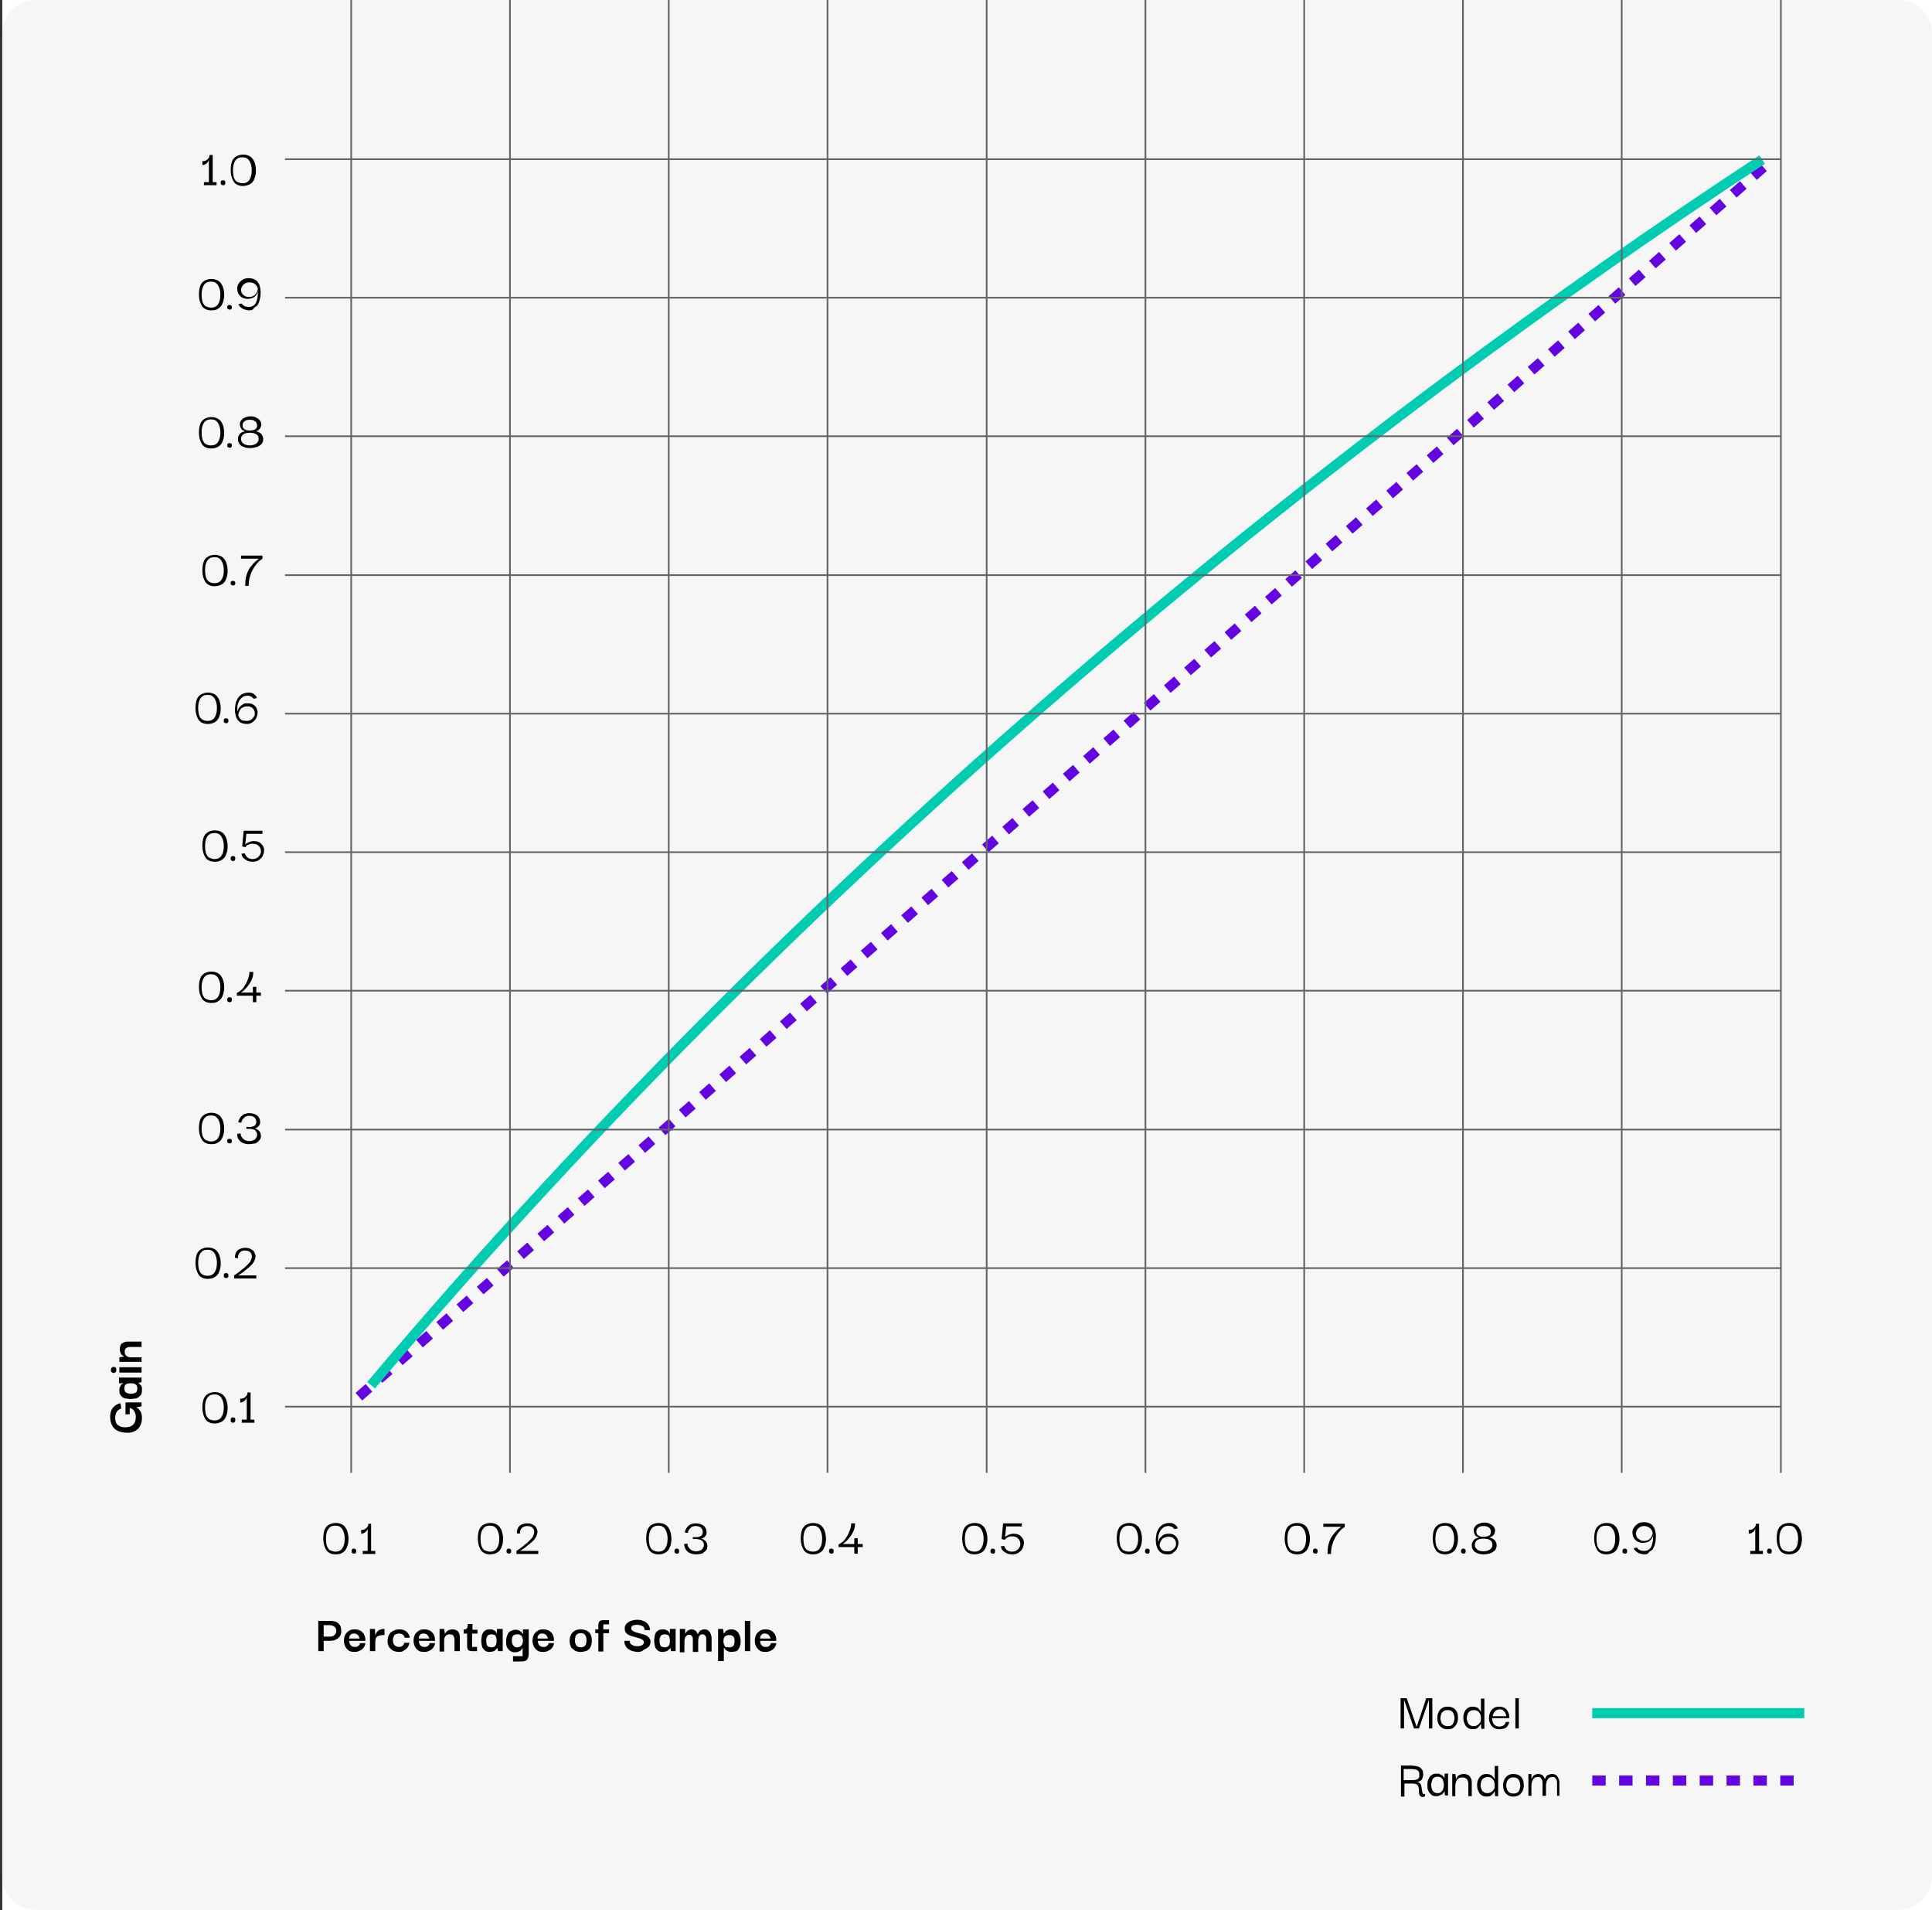 <?xml version="1.0" encoding="UTF-8"?> <svg xmlns="http://www.w3.org/2000/svg" xmlns:xlink="http://www.w3.org/1999/xlink" version="1.1" id="Layer_1" x="0px" y="0px" viewBox="0 0 505 499.2" style="enable-background:new 0 0 505 499.2;" xml:space="preserve"><rect x="0" y="0" width="505" height="499.2" fill="#333333" stroke="none"/> <style type="text/css"> .st0{fill:#FFFFFF;} .st1{fill:#F6F6F6;} .st2{fill:none;stroke:#6305E0;stroke-width:2.636;stroke-dasharray:3.51,3.51;} .st3{fill:none;stroke:#00CCB2;stroke-width:2.636;} .st4{fill:none;stroke:#616568;stroke-width:0.439;} </style> <rect x="0.6" class="st0" width="504.4" height="499.2"></rect> <path class="st1" d="M9.4,0h486.8c4.9,0,8.8,3.9,8.8,8.8v481.5c0,4.9-3.9,8.8-8.8,8.8H9.4c-4.9,0-8.8-3.9-8.8-8.8V8.8 C0.6,3.9,4.6,0,9.4,0z"></path> <line class="st2" x1="93.8" y1="365" x2="462.8" y2="42.1"></line> <path class="st3" d="M460.6,41.7C356.5,110,217.5,219,97,362"></path> <path d="M84.6,431.5h-1.4v-7.9h1.4V431.5z M84.4,423.6h2c0.9,0,1.6,0.2,2.1,0.7c0.5,0.4,0.7,1.1,0.7,2c0,0.8-0.3,1.4-0.8,1.8 c-0.5,0.4-1.2,0.7-2,0.7h-2v-1.1h1.8c0.5,0,0.9-0.1,1.2-0.4c0.3-0.2,0.5-0.6,0.5-1.1c0-0.5-0.2-0.9-0.5-1.1 c-0.3-0.2-0.7-0.4-1.2-0.4h-1.8V423.6z M92.7,431.7c-0.7,0-1.2-0.1-1.6-0.4c-0.4-0.3-0.7-0.7-0.9-1.1c-0.2-0.5-0.3-0.9-0.3-1.4 c0-0.6,0.1-1.1,0.3-1.5c0.2-0.5,0.6-0.8,1-1.1c0.4-0.3,0.9-0.4,1.5-0.4c0.5,0,1,0.1,1.4,0.3c0.4,0.2,0.7,0.5,1,0.9 c0.2,0.4,0.4,0.9,0.4,1.4c0,0,0,0.1,0,0.2c0,0.1,0,0.2,0,0.2h-4.2c0,0.5,0.1,0.9,0.4,1.2c0.3,0.3,0.6,0.4,1.1,0.4 c0.4,0,0.7-0.1,0.9-0.3c0.2-0.2,0.4-0.4,0.4-0.7h1.4c0,0.4-0.2,0.8-0.4,1.1c-0.2,0.3-0.5,0.6-0.9,0.8 C93.7,431.6,93.2,431.7,92.7,431.7z M91.2,428.2H94c0-0.1,0-0.2-0.1-0.3c0-0.1-0.1-0.3-0.2-0.4c-0.1-0.2-0.2-0.3-0.4-0.4 c-0.2-0.1-0.4-0.2-0.7-0.2c-0.3,0-0.5,0-0.7,0.1c-0.2,0.1-0.3,0.2-0.4,0.4c-0.1,0.1-0.2,0.3-0.2,0.4 C91.3,427.9,91.3,428.1,91.2,428.2z M96.7,431.5v-5.8H98l0.1,1.7l0,1.2v2.9H96.7z M98.1,429l0-1.3c0-0.2,0-0.4,0.1-0.6 c0.1-0.2,0.2-0.5,0.4-0.7c0.2-0.2,0.4-0.4,0.7-0.5c0.3-0.1,0.6-0.2,1-0.2h0.2v1.6h-0.2c-0.4,0-0.7,0-1,0.1c-0.3,0.1-0.5,0.1-0.7,0.3 c-0.2,0.1-0.3,0.3-0.4,0.5C98.2,428.5,98.1,428.7,98.1,429z M104.3,431.7c-0.5,0-1-0.1-1.5-0.3c-0.4-0.2-0.8-0.6-1.1-1 c-0.3-0.4-0.4-1-0.4-1.6c0-0.6,0.2-1.2,0.4-1.6c0.3-0.5,0.6-0.8,1.1-1c0.4-0.2,0.9-0.4,1.5-0.4c0.6,0,1.1,0.1,1.5,0.3 c0.4,0.2,0.7,0.5,0.9,0.8c0.2,0.3,0.4,0.7,0.4,1.1h-1.3c-0.1-0.3-0.2-0.6-0.5-0.8c-0.2-0.2-0.6-0.3-1-0.3c-0.3,0-0.6,0.1-0.9,0.2 c-0.2,0.1-0.4,0.3-0.5,0.6c-0.1,0.2-0.2,0.5-0.2,0.9c0,0.5,0.1,1,0.4,1.3c0.3,0.3,0.7,0.5,1.2,0.5c0.4,0,0.7-0.1,0.9-0.3 c0.3-0.2,0.4-0.5,0.5-0.8h1.3c0,0.4-0.2,0.8-0.4,1.1c-0.2,0.4-0.5,0.6-1,0.9C105.3,431.6,104.9,431.7,104.3,431.7z M110.9,431.7 c-0.7,0-1.2-0.1-1.6-0.4c-0.4-0.3-0.7-0.7-0.9-1.1c-0.2-0.5-0.3-0.9-0.3-1.4c0-0.6,0.1-1.1,0.3-1.5c0.2-0.5,0.6-0.8,1-1.1 c0.4-0.3,0.9-0.4,1.5-0.4c0.5,0,1,0.1,1.4,0.3c0.4,0.2,0.7,0.5,1,0.9c0.2,0.4,0.4,0.9,0.4,1.4c0,0,0,0.1,0,0.2c0,0.1,0,0.2,0,0.2 h-4.2c0,0.5,0.1,0.9,0.4,1.2c0.3,0.3,0.6,0.4,1.1,0.4c0.4,0,0.7-0.1,0.9-0.3c0.2-0.2,0.4-0.4,0.4-0.7h1.4c0,0.4-0.2,0.8-0.4,1.1 c-0.2,0.3-0.5,0.6-0.9,0.8C111.9,431.6,111.5,431.7,110.9,431.7z M109.5,428.2h2.7c0-0.1,0-0.2-0.1-0.3c0-0.1-0.1-0.3-0.2-0.4 c-0.1-0.2-0.2-0.3-0.4-0.4c-0.2-0.1-0.4-0.2-0.7-0.2c-0.3,0-0.5,0-0.7,0.1c-0.2,0.1-0.3,0.2-0.4,0.4c-0.1,0.1-0.2,0.3-0.2,0.4 C109.5,427.9,109.5,428.1,109.5,428.2z M114.9,431.5v-5.8h1.2l0.2,1.3h0c0,0,0-0.1,0.1-0.2c0.1-0.1,0.2-0.3,0.3-0.4 c0.2-0.2,0.3-0.3,0.6-0.4c0.3-0.1,0.6-0.2,0.9-0.2c0.4,0,0.7,0.1,1,0.2c0.3,0.1,0.5,0.3,0.6,0.5c0.2,0.2,0.3,0.5,0.3,0.7 c0.1,0.3,0.1,0.5,0.1,0.8c0,0.3,0,0.5,0,0.7v2.8h-1.4v-2.8c0-0.3,0-0.6-0.1-0.8c-0.1-0.3-0.2-0.5-0.4-0.6c-0.2-0.2-0.4-0.2-0.8-0.2 c-0.4,0-0.7,0.1-0.9,0.3c-0.2,0.2-0.3,0.4-0.4,0.6c-0.1,0.3-0.1,0.5-0.1,0.8v2.8H114.9z M123.4,431.5c-0.5,0-0.8-0.1-1-0.3 c-0.2-0.2-0.3-0.6-0.3-1.1v-3.5h1.3v3.8h1.3v1.1H123.4z M121.2,426.8v-1c0.2,0,0.4,0,0.5,0c0.1,0,0.2-0.1,0.3-0.2 c0.1-0.1,0.1-0.2,0.2-0.4c0-0.2,0.1-0.5,0.1-0.8h1.2v1.5h1.3v1H121.2z M128,431.7c-0.5,0-1-0.1-1.3-0.4c-0.3-0.3-0.6-0.6-0.7-1 c-0.1-0.5-0.2-1-0.2-1.5c0-0.6,0.1-1.1,0.2-1.6c0.2-0.5,0.4-0.8,0.7-1c0.3-0.3,0.8-0.4,1.3-0.4c0.3,0,0.6,0,0.8,0.1 c0.2,0.1,0.4,0.2,0.6,0.3c0.1,0.1,0.3,0.3,0.3,0.4c0.1,0.1,0.1,0.2,0.2,0.3h0v-1.2h1.5v5.8h-1.2l-0.2-0.9h0c0,0.1-0.1,0.2-0.2,0.3 c-0.1,0.1-0.2,0.2-0.4,0.4c-0.1,0.1-0.3,0.2-0.6,0.3C128.6,431.6,128.3,431.7,128,431.7z M128.5,430.5c0.3,0,0.6-0.1,0.8-0.2 c0.2-0.2,0.3-0.4,0.4-0.6c0.1-0.3,0.1-0.6,0.1-0.9c0-0.3,0-0.6-0.1-0.9c-0.1-0.3-0.2-0.5-0.4-0.6c-0.2-0.1-0.5-0.2-0.8-0.2 c-0.4,0-0.7,0.1-0.9,0.2c-0.2,0.2-0.3,0.4-0.4,0.6c-0.1,0.3-0.1,0.5-0.1,0.9c0,0.3,0,0.6,0.1,0.9c0.1,0.3,0.2,0.5,0.4,0.6 C127.9,430.4,128.2,430.5,128.5,430.5z M134.1,434.1v-1.3h2.5v-2.2h0c0,0-0.1,0.1-0.1,0.2c-0.1,0.1-0.2,0.3-0.3,0.4 c-0.1,0.2-0.3,0.3-0.6,0.4c-0.2,0.1-0.5,0.2-0.9,0.2c-0.6,0-1-0.1-1.4-0.4c-0.4-0.3-0.6-0.6-0.8-1c-0.2-0.4-0.2-1-0.2-1.5 c0-0.6,0.1-1.1,0.3-1.6c0.2-0.5,0.4-0.8,0.8-1c0.4-0.2,0.8-0.4,1.4-0.4c0.4,0,0.7,0.1,0.9,0.2c0.2,0.1,0.4,0.2,0.6,0.4 c0.1,0.2,0.2,0.3,0.3,0.4c0.1,0.1,0.1,0.2,0.1,0.2h0v-1.3h1.5v6.3c0,0.5-0.1,0.9-0.2,1.2c-0.1,0.3-0.3,0.5-0.6,0.7 c-0.3,0.1-0.6,0.2-1.1,0.2H134.1z M135.1,430.5c0.4,0,0.6-0.1,0.9-0.2c0.2-0.2,0.4-0.4,0.5-0.6c0.1-0.3,0.2-0.6,0.2-0.9 c0-0.3-0.1-0.6-0.2-0.9c-0.1-0.3-0.2-0.5-0.5-0.6c-0.2-0.2-0.5-0.2-0.8-0.2c-0.4,0-0.7,0.1-0.9,0.2c-0.2,0.2-0.4,0.4-0.4,0.6 c-0.1,0.3-0.1,0.5-0.1,0.8c0,0.3,0,0.6,0.1,0.8c0.1,0.3,0.2,0.5,0.4,0.6C134.4,430.4,134.7,430.5,135.1,430.5z M142,431.7 c-0.7,0-1.2-0.1-1.6-0.4c-0.4-0.3-0.7-0.7-0.9-1.1c-0.2-0.5-0.3-0.9-0.3-1.4c0-0.6,0.1-1.1,0.3-1.5c0.2-0.5,0.6-0.8,1-1.1 c0.4-0.3,0.9-0.4,1.5-0.4c0.5,0,1,0.1,1.4,0.3c0.4,0.2,0.7,0.5,1,0.9c0.2,0.4,0.4,0.9,0.4,1.4c0,0,0,0.1,0,0.2c0,0.1,0,0.2,0,0.2 h-4.2c0,0.5,0.1,0.9,0.4,1.2c0.3,0.3,0.6,0.4,1.1,0.4c0.4,0,0.7-0.1,0.9-0.3c0.2-0.2,0.4-0.4,0.4-0.7h1.4c0,0.4-0.2,0.8-0.4,1.1 c-0.2,0.3-0.5,0.6-0.9,0.8C143,431.6,142.5,431.7,142,431.7z M140.5,428.2h2.7c0-0.1,0-0.2-0.1-0.3c0-0.1-0.1-0.3-0.2-0.4 c-0.1-0.2-0.2-0.3-0.4-0.4c-0.2-0.1-0.4-0.2-0.7-0.2c-0.3,0-0.5,0-0.7,0.1c-0.2,0.1-0.3,0.2-0.4,0.4c-0.1,0.1-0.2,0.3-0.2,0.4 C140.6,427.9,140.5,428.1,140.5,428.2z M151.8,431.7c-0.6,0-1.2-0.1-1.6-0.4c-0.4-0.3-0.8-0.6-1-1c-0.2-0.5-0.3-1-0.3-1.5 c0-0.6,0.1-1.1,0.3-1.5c0.2-0.5,0.5-0.8,1-1.1c0.4-0.3,1-0.4,1.6-0.4c0.9,0,1.7,0.3,2.2,0.8c0.5,0.5,0.7,1.3,0.7,2.2 c0,0.6-0.1,1.1-0.3,1.5c-0.2,0.5-0.5,0.8-1,1.1C153.1,431.5,152.5,431.7,151.8,431.7z M151.8,430.5c0.4,0,0.7-0.1,1-0.3 c0.2-0.2,0.4-0.4,0.4-0.7c0.1-0.3,0.1-0.6,0.1-0.8c0-0.3,0-0.6-0.1-0.9c-0.1-0.3-0.2-0.5-0.4-0.7c-0.2-0.2-0.5-0.3-1-0.3 c-0.4,0-0.7,0.1-1,0.3c-0.2,0.2-0.4,0.4-0.4,0.7c-0.1,0.3-0.1,0.6-0.1,0.9c0,0.3,0,0.6,0.1,0.8c0.1,0.3,0.2,0.5,0.4,0.7 C151.1,430.4,151.4,430.5,151.8,430.5z M156.4,431.5v-6.7c0-0.5,0.1-0.9,0.3-1.1c0.2-0.2,0.6-0.3,1-0.3h1.5v1.1h-1.5v7.1H156.4z M155.6,426.8v-1h3.6v1H155.6z M166.7,431.7c-0.4,0-0.9-0.1-1.3-0.2c-0.4-0.1-0.8-0.3-1.1-0.5c-0.3-0.2-0.6-0.5-0.8-0.9 c-0.2-0.3-0.3-0.8-0.3-1.3h1.4c0,0,0,0.1,0,0.2c0,0.1,0.1,0.2,0.1,0.4c0.1,0.1,0.2,0.3,0.4,0.4c0.2,0.1,0.4,0.2,0.6,0.3 c0.3,0.1,0.6,0.1,1,0.1c0.3,0,0.5,0,0.7-0.1c0.2-0.1,0.4-0.1,0.5-0.2c0.1-0.1,0.2-0.2,0.3-0.3c0.1-0.1,0.1-0.2,0.1-0.4 c0-0.3-0.1-0.5-0.3-0.6c-0.2-0.2-0.4-0.3-0.7-0.4c-0.3-0.1-0.6-0.2-1-0.3c-0.4-0.1-0.7-0.2-1.1-0.3c-0.4-0.1-0.7-0.3-1-0.4 c-0.3-0.2-0.5-0.4-0.7-0.7c-0.2-0.3-0.2-0.7-0.2-1.1c0-0.4,0.2-0.8,0.5-1.1c0.3-0.3,0.7-0.6,1.1-0.7c0.5-0.2,1.1-0.3,1.7-0.3 c0.6,0,1.1,0.1,1.6,0.3c0.5,0.2,0.9,0.5,1.2,0.9c0.3,0.4,0.5,0.9,0.5,1.5h-1.4c0-0.3-0.1-0.5-0.2-0.7c-0.1-0.2-0.3-0.3-0.5-0.4 c-0.2-0.1-0.4-0.2-0.6-0.2c-0.2,0-0.4-0.1-0.6-0.1c-0.5,0-0.9,0.1-1.2,0.2c-0.3,0.2-0.4,0.4-0.4,0.7c0,0.3,0.1,0.5,0.3,0.6 c0.2,0.2,0.4,0.3,0.7,0.4c0.3,0.1,0.6,0.2,1,0.3c0.4,0.1,0.7,0.2,1.1,0.3c0.4,0.1,0.7,0.2,1,0.4c0.3,0.2,0.5,0.4,0.7,0.7 c0.2,0.3,0.3,0.7,0.2,1.1c0,0.4-0.2,0.8-0.5,1.1c-0.3,0.3-0.7,0.5-1.2,0.7C167.9,431.6,167.3,431.7,166.7,431.7z M173.2,431.7 c-0.5,0-1-0.1-1.3-0.4c-0.3-0.3-0.6-0.6-0.7-1c-0.1-0.5-0.2-1-0.2-1.5c0-0.6,0.1-1.1,0.2-1.6c0.1-0.5,0.4-0.8,0.7-1 c0.3-0.3,0.8-0.4,1.3-0.4c0.3,0,0.6,0,0.8,0.1c0.2,0.1,0.4,0.2,0.6,0.3c0.1,0.1,0.3,0.3,0.3,0.4c0.1,0.1,0.1,0.2,0.2,0.3h0v-1.2h1.5 v5.8h-1.2l-0.2-0.9h0c0,0.1-0.1,0.2-0.2,0.3c-0.1,0.1-0.2,0.2-0.4,0.4c-0.1,0.1-0.3,0.2-0.6,0.3 C173.8,431.6,173.5,431.7,173.2,431.7z M173.8,430.5c0.3,0,0.6-0.1,0.8-0.2c0.2-0.2,0.3-0.4,0.4-0.6c0.1-0.3,0.1-0.6,0.1-0.9 c0-0.3,0-0.6-0.1-0.9c-0.1-0.3-0.2-0.5-0.4-0.6c-0.2-0.1-0.5-0.2-0.8-0.2c-0.4,0-0.7,0.1-0.9,0.2c-0.2,0.2-0.3,0.4-0.4,0.6 c-0.1,0.3-0.1,0.5-0.1,0.9c0,0.3,0,0.6,0.1,0.9c0.1,0.3,0.2,0.5,0.4,0.6C173.2,430.4,173.4,430.5,173.8,430.5z M177.7,431.5v-5.8 h1.4l0,1.3h0c0,0,0-0.1,0.1-0.2c0.1-0.1,0.2-0.3,0.3-0.4c0.1-0.2,0.3-0.3,0.5-0.4c0.2-0.1,0.5-0.2,0.8-0.2c0.3,0,0.6,0.1,0.8,0.2 c0.2,0.1,0.4,0.3,0.5,0.5c0.1,0.2,0.2,0.4,0.3,0.6h0c0,0,0.1-0.1,0.1-0.3c0.1-0.1,0.2-0.3,0.3-0.4c0.1-0.2,0.3-0.3,0.5-0.4 c0.2-0.1,0.5-0.2,0.8-0.2c0.4,0,0.7,0.1,0.9,0.2c0.2,0.2,0.4,0.3,0.6,0.6c0.1,0.2,0.2,0.5,0.3,0.8c0.1,0.3,0.1,0.5,0.1,0.8 c0,0.2,0,0.4,0,0.6v2.8h-1.4v-2.8c0-0.2,0-0.3,0-0.5c0-0.2,0-0.4-0.1-0.6c-0.1-0.2-0.2-0.3-0.3-0.4c-0.1-0.1-0.3-0.2-0.6-0.2 c-0.3,0-0.5,0.1-0.7,0.3c-0.2,0.2-0.3,0.4-0.3,0.7c-0.1,0.3-0.1,0.5-0.1,0.8v2.8h-1.4v-2.8c0-0.2,0-0.3,0-0.5c0-0.2,0-0.4-0.1-0.6 c-0.1-0.2-0.2-0.3-0.3-0.4c-0.1-0.1-0.3-0.2-0.6-0.2c-0.3,0-0.5,0.1-0.7,0.3c-0.2,0.2-0.3,0.4-0.4,0.7c-0.1,0.3-0.1,0.5-0.1,0.8v2.8 H177.7z M191.1,431.7c-0.4,0-0.7-0.1-0.9-0.2c-0.2-0.1-0.4-0.2-0.6-0.4c-0.1-0.2-0.2-0.3-0.3-0.4c-0.1-0.1-0.1-0.2-0.1-0.2h0v3.6 h-1.5v-8.4h1.3l0.2,1.3h0c0,0,0-0.1,0.1-0.2c0.1-0.1,0.2-0.3,0.3-0.4c0.1-0.2,0.3-0.3,0.6-0.4c0.2-0.1,0.5-0.2,0.9-0.2 c0.6,0,1,0.1,1.4,0.4c0.4,0.3,0.6,0.6,0.8,1.1c0.2,0.5,0.3,1,0.3,1.6c0,0.6-0.1,1.1-0.3,1.6c-0.2,0.4-0.4,0.8-0.8,1 C192.1,431.6,191.6,431.7,191.1,431.7z M190.6,430.5c0.4,0,0.7-0.1,0.9-0.2c0.2-0.2,0.4-0.4,0.4-0.6c0.1-0.3,0.1-0.6,0.1-0.8 c0-0.3,0-0.6-0.1-0.8c-0.1-0.3-0.2-0.5-0.5-0.6c-0.2-0.2-0.5-0.2-0.9-0.2c-0.3,0-0.6,0.1-0.8,0.2c-0.2,0.1-0.4,0.3-0.5,0.6 c-0.1,0.3-0.1,0.5-0.1,0.9c0,0.3,0.1,0.6,0.2,0.9c0.1,0.3,0.3,0.5,0.5,0.6C190,430.4,190.3,430.5,190.6,430.5z M194.7,431.5v-7.9 h1.4v7.9H194.7z M200.1,431.7c-0.7,0-1.2-0.1-1.6-0.4c-0.4-0.3-0.7-0.7-0.9-1.1c-0.2-0.5-0.3-0.9-0.3-1.4c0-0.6,0.1-1.1,0.3-1.5 c0.2-0.5,0.6-0.8,1-1.1c0.4-0.3,0.9-0.4,1.5-0.4c0.5,0,1,0.1,1.4,0.3c0.4,0.2,0.7,0.5,1,0.9c0.2,0.4,0.4,0.9,0.4,1.4 c0,0,0,0.1,0,0.2c0,0.1,0,0.2,0,0.2h-4.2c0,0.5,0.1,0.9,0.4,1.2c0.3,0.3,0.6,0.4,1.1,0.4c0.4,0,0.7-0.1,0.9-0.3 c0.2-0.2,0.4-0.4,0.4-0.7h1.4c0,0.4-0.2,0.8-0.4,1.1c-0.2,0.3-0.5,0.6-0.9,0.8C201.1,431.6,200.7,431.7,200.1,431.7z M198.7,428.2 h2.7c0-0.1,0-0.2-0.1-0.3c0-0.1-0.1-0.3-0.2-0.4c-0.1-0.2-0.2-0.3-0.4-0.4c-0.2-0.1-0.4-0.2-0.7-0.2c-0.3,0-0.5,0-0.7,0.1 c-0.2,0.1-0.3,0.2-0.4,0.4c-0.1,0.1-0.2,0.3-0.2,0.4C198.7,427.9,198.7,428.1,198.7,428.2z"></path> <path d="M37.1,370.7c0,0.8-0.2,1.4-0.5,2c-0.3,0.6-0.8,1-1.4,1.3c-0.6,0.3-1.3,0.5-2.2,0.4c-0.9,0-1.6-0.2-2.3-0.5 c-0.6-0.3-1.1-0.8-1.4-1.4c-0.3-0.6-0.5-1.3-0.5-2.1c0-1.1,0.2-1.9,0.7-2.5c0.5-0.6,1.1-1,2-1.2l0.2,1.4c-0.4,0.1-0.7,0.3-0.9,0.5 c-0.2,0.2-0.4,0.5-0.5,0.8c-0.1,0.3-0.2,0.7-0.2,1c0,0.9,0.2,1.6,0.7,2c0.5,0.4,1.1,0.6,1.9,0.6c0.9,0,1.6-0.2,2.1-0.7 c0.5-0.5,0.7-1.2,0.7-2.1c0-0.4-0.1-0.7-0.2-1c-0.1-0.3-0.3-0.6-0.5-0.8c-0.2-0.2-0.6-0.4-0.9-0.5v1.7h-1.1v-3.1H37v1l-1.4,0.3v0 c0.2,0.1,0.4,0.2,0.5,0.3c0.2,0.1,0.3,0.3,0.5,0.6c0.2,0.2,0.3,0.5,0.4,0.8C37.1,370,37.1,370.3,37.1,370.7z M37.1,363.4 c0,0.5-0.1,1-0.4,1.3c-0.3,0.3-0.6,0.6-1,0.7c-0.4,0.1-1,0.2-1.5,0.2c-0.6,0-1.1-0.1-1.6-0.2c-0.4-0.1-0.8-0.4-1-0.7 c-0.3-0.3-0.4-0.8-0.4-1.3c0-0.3,0-0.6,0.1-0.8c0.1-0.2,0.2-0.4,0.3-0.6c0.1-0.2,0.3-0.3,0.4-0.3c0.1-0.1,0.2-0.1,0.3-0.2v0h-1.2 V360H37v1.2l-0.9,0.2v0c0.1,0,0.2,0.1,0.3,0.2c0.1,0.1,0.2,0.2,0.4,0.4c0.1,0.1,0.2,0.3,0.3,0.6C37.1,362.8,37.1,363.1,37.1,363.4z M35.9,362.8c0-0.3-0.1-0.6-0.2-0.8c-0.2-0.2-0.4-0.3-0.6-0.4c-0.3-0.1-0.6-0.1-0.9-0.1c-0.3,0-0.6,0-0.9,0.1 c-0.3,0.1-0.5,0.2-0.6,0.4c-0.1,0.2-0.2,0.5-0.2,0.8c0,0.4,0.1,0.7,0.2,0.9c0.2,0.2,0.4,0.3,0.6,0.4c0.3,0.1,0.5,0.1,0.9,0.1 c0.3,0,0.6,0,0.9-0.1c0.3-0.1,0.5-0.2,0.6-0.4C35.8,363.5,35.9,363.2,35.9,362.8z M37,358.7h-5.8v-1.4H37V358.7z M30.4,358 c0,0.3-0.1,0.5-0.2,0.6c-0.2,0.1-0.3,0.2-0.5,0.2s-0.4-0.1-0.5-0.2c-0.2-0.1-0.2-0.3-0.2-0.6c0-0.3,0.1-0.5,0.2-0.6 c0.1-0.1,0.3-0.2,0.5-0.2s0.4,0.1,0.5,0.2C30.4,357.5,30.4,357.7,30.4,358z M37,355.9h-5.8v-1.2l1.3-0.2v0c0,0-0.1,0-0.2-0.1 c-0.1-0.1-0.3-0.2-0.4-0.3c-0.2-0.1-0.3-0.3-0.4-0.6c-0.1-0.3-0.2-0.6-0.2-0.9c0-0.4,0.1-0.7,0.2-1c0.1-0.3,0.3-0.5,0.5-0.6 c0.2-0.1,0.5-0.3,0.7-0.3c0.3-0.1,0.5-0.1,0.8-0.1c0.3,0,0.5,0,0.7,0H37v1.4h-2.8c-0.3,0-0.6,0-0.8,0.1c-0.3,0.1-0.5,0.2-0.6,0.4 c-0.2,0.2-0.2,0.4-0.2,0.8c0,0.4,0.1,0.7,0.3,0.9c0.2,0.2,0.4,0.3,0.6,0.4c0.3,0.1,0.5,0.1,0.8,0.1H37V355.9z"></path> <path d="M366.1,451.7v-7.9h1.6l2.6,7.5h0l2.5-7.5h1.6v7.9h-0.9l0-7.5h0l-2.6,7.5h-1.3l-2.6-7.5h0l0,7.5H366.1z M378.4,451.9 c-0.6,0-1.1-0.1-1.5-0.4c-0.4-0.3-0.7-0.6-0.9-1c-0.2-0.4-0.3-0.9-0.3-1.5c0-0.6,0.1-1.1,0.3-1.5c0.2-0.5,0.5-0.8,0.9-1.1 c0.4-0.3,0.9-0.4,1.5-0.4c0.9,0,1.6,0.3,2,0.8c0.5,0.5,0.7,1.2,0.7,2.1c0,0.6-0.1,1-0.3,1.5c-0.2,0.4-0.5,0.8-0.9,1.1 C379.6,451.8,379.1,451.9,378.4,451.9z M378.4,451.1c0.5,0,0.9-0.1,1.1-0.3c0.3-0.2,0.4-0.5,0.5-0.8c0.1-0.3,0.2-0.7,0.2-1 c0-0.3-0.1-0.7-0.2-1c-0.1-0.3-0.3-0.6-0.5-0.8c-0.3-0.2-0.6-0.3-1.1-0.3c-0.5,0-0.9,0.1-1.1,0.3c-0.3,0.2-0.5,0.5-0.6,0.8 c-0.1,0.3-0.2,0.7-0.2,1c0,0.3,0.1,0.7,0.2,1c0.1,0.3,0.3,0.6,0.6,0.8C377.6,451,378,451.1,378.4,451.1z M385,451.9 c-0.5,0-1-0.1-1.4-0.4c-0.4-0.3-0.6-0.6-0.8-1.1c-0.2-0.4-0.3-0.9-0.3-1.5c0-0.6,0.1-1.1,0.3-1.5c0.2-0.5,0.5-0.8,0.8-1 c0.4-0.3,0.8-0.4,1.4-0.4c0.4,0,0.7,0.1,1,0.2c0.3,0.1,0.5,0.3,0.6,0.5c0.2,0.2,0.3,0.3,0.4,0.5c0.1,0.2,0.1,0.2,0.1,0.3h0v-3.6h0.9 v7.9h-0.8l-0.1-1.3h0c0,0-0.1,0.1-0.2,0.3c-0.1,0.1-0.2,0.3-0.4,0.5c-0.2,0.2-0.4,0.3-0.6,0.5C385.7,451.8,385.4,451.9,385,451.9z M385.2,451.1c0.4,0,0.7-0.1,1-0.3c0.3-0.2,0.5-0.4,0.7-0.7c0.2-0.3,0.2-0.7,0.2-1.1c0-0.4-0.1-0.8-0.2-1.1 c-0.2-0.3-0.4-0.6-0.6-0.7c-0.3-0.2-0.6-0.3-1-0.3c-0.4,0-0.8,0.1-1.1,0.3c-0.3,0.2-0.5,0.5-0.6,0.8c-0.1,0.3-0.2,0.7-0.2,1 c0,0.4,0.1,0.7,0.2,1c0.1,0.3,0.3,0.6,0.6,0.8C384.4,451,384.8,451.1,385.2,451.1z M392,451.9c-0.6,0-1.1-0.1-1.6-0.4 c-0.4-0.3-0.7-0.7-0.9-1.1c-0.2-0.5-0.3-0.9-0.3-1.4c0-0.5,0.1-1,0.3-1.5c0.2-0.5,0.5-0.8,0.9-1.1c0.4-0.3,0.9-0.4,1.5-0.4 c0.5,0,0.9,0.1,1.3,0.3c0.4,0.2,0.7,0.5,0.9,0.9c0.2,0.4,0.4,0.9,0.4,1.4c0,0,0,0.1,0,0.2c0,0.1,0,0.1,0,0.2h-4.5 c0,0.7,0.2,1.2,0.5,1.6c0.3,0.4,0.8,0.6,1.4,0.6c0.4,0,0.8-0.1,1.1-0.3c0.3-0.2,0.5-0.5,0.6-0.9h0.9c-0.1,0.4-0.2,0.7-0.4,1 c-0.2,0.3-0.5,0.6-0.9,0.7C392.9,451.8,392.5,451.9,392,451.9z M390.2,448.5h3.5c0-0.2,0-0.3-0.1-0.5c-0.1-0.2-0.1-0.4-0.3-0.6 c-0.1-0.2-0.3-0.3-0.5-0.5s-0.5-0.2-0.8-0.2c-0.3,0-0.5,0.1-0.8,0.2c-0.2,0.1-0.4,0.2-0.5,0.4c-0.1,0.2-0.3,0.3-0.3,0.5 C390.2,448.1,390.2,448.3,390.2,448.5z M396.1,451.7v-7.9h0.9v7.9H396.1z"></path> <line class="st3" x1="416.2" y1="447.7" x2="471.6" y2="447.7"></line> <path d="M366.2,469.3v-7.9h2.6c0.7,0,1.2,0.1,1.7,0.2c0.5,0.1,0.8,0.4,1.1,0.7c0.3,0.3,0.4,0.8,0.4,1.4c0,0.4-0.1,0.7-0.2,1 c-0.1,0.3-0.3,0.6-0.6,0.7c-0.3,0.2-0.6,0.3-1,0.3c0.3,0,0.6,0.1,0.8,0.2c0.2,0.1,0.3,0.3,0.4,0.5c0.1,0.2,0.1,0.4,0.2,0.7 c0,0.2,0,0.5,0.1,0.7c0,0.2,0,0.4,0.1,0.6c0,0.2,0.1,0.3,0.2,0.4c0.1,0.1,0.3,0.1,0.5,0v0.6c-0.1,0.1-0.2,0.1-0.4,0.2 c-0.2,0-0.3,0-0.5,0c-0.2-0.1-0.3-0.2-0.5-0.4c-0.1-0.2-0.2-0.5-0.2-0.9c0-0.5,0-0.8-0.1-1.1c0-0.3-0.1-0.5-0.3-0.7 c-0.1-0.2-0.3-0.3-0.6-0.3c-0.3-0.1-0.6-0.1-1.1-0.1c-0.4,0-1,0-1.7,0v3.4H366.2z M367.1,465.2h1.8c0.5,0,0.9,0,1.2-0.1 c0.3-0.1,0.6-0.2,0.7-0.4c0.2-0.2,0.2-0.5,0.2-0.9c0-0.5-0.1-0.8-0.3-1c-0.2-0.2-0.5-0.4-0.9-0.4c-0.4-0.1-0.8-0.1-1.4-0.1h-1.5 V465.2z M375.4,469.4c-0.5,0-1-0.1-1.3-0.4c-0.3-0.3-0.6-0.6-0.8-1.1c-0.2-0.4-0.2-0.9-0.2-1.5c0-0.6,0.1-1.1,0.3-1.5 c0.2-0.4,0.4-0.8,0.8-1c0.3-0.3,0.8-0.4,1.3-0.4c0.3,0,0.6,0,0.8,0.1c0.2,0.1,0.4,0.2,0.6,0.3c0.2,0.1,0.3,0.3,0.4,0.4 c0.1,0.1,0.2,0.3,0.3,0.4h0v-1.2h0.9v5.7h-0.8l-0.1-1.1h0c-0.1,0.1-0.1,0.3-0.3,0.4c-0.1,0.1-0.2,0.3-0.4,0.4 c-0.2,0.1-0.4,0.2-0.6,0.3C376,469.4,375.7,469.4,375.4,469.4z M375.8,468.6c0.4,0,0.7-0.1,0.9-0.3c0.2-0.2,0.4-0.4,0.5-0.7 c0.1-0.3,0.2-0.7,0.2-1.1c0-0.5-0.1-0.8-0.2-1.2c-0.1-0.3-0.3-0.6-0.5-0.7c-0.2-0.2-0.6-0.3-0.9-0.3c-0.4,0-0.8,0.1-1,0.3 c-0.3,0.2-0.4,0.4-0.5,0.8c-0.1,0.3-0.2,0.7-0.2,1.1c0,0.4,0.1,0.8,0.2,1.1c0.1,0.3,0.3,0.6,0.6,0.8 C375.1,468.5,375.4,468.6,375.8,468.6z M379.6,469.3v-5.7h0.8l0.2,1.4h0c0,0,0.1-0.1,0.1-0.3c0.1-0.2,0.2-0.3,0.3-0.5 c0.1-0.2,0.4-0.3,0.6-0.4c0.3-0.1,0.6-0.2,1-0.2c0.4,0,0.7,0.1,1,0.2c0.3,0.1,0.5,0.3,0.6,0.5c0.2,0.2,0.3,0.4,0.4,0.7 c0.1,0.3,0.1,0.5,0.1,0.8c0,0.3,0,0.5,0,0.8v2.8h-0.9v-2.8c0-0.4,0-0.8-0.1-1.1c-0.1-0.3-0.2-0.6-0.5-0.7c-0.2-0.2-0.5-0.3-1-0.3 c-0.4,0-0.8,0.1-1,0.3c-0.3,0.2-0.5,0.5-0.6,0.8c-0.1,0.3-0.2,0.7-0.2,1.1v2.7H379.6z M388.6,469.5c-0.5,0-1-0.1-1.4-0.4 c-0.4-0.3-0.6-0.6-0.8-1.1c-0.2-0.4-0.3-0.9-0.3-1.5c0-0.6,0.1-1.1,0.3-1.5c0.2-0.4,0.5-0.8,0.8-1c0.4-0.3,0.8-0.4,1.4-0.4 c0.4,0,0.7,0.1,1,0.2c0.3,0.1,0.5,0.3,0.6,0.5c0.2,0.2,0.3,0.3,0.4,0.5c0.1,0.1,0.1,0.2,0.1,0.3h0v-3.6h0.9v7.9h-0.8l-0.1-1.3h0 c0,0-0.1,0.1-0.2,0.3c-0.1,0.2-0.2,0.3-0.4,0.5c-0.2,0.2-0.4,0.3-0.6,0.5C389.3,469.4,389,469.5,388.6,469.5z M388.8,468.6 c0.4,0,0.7-0.1,1-0.3c0.3-0.2,0.5-0.4,0.7-0.7c0.2-0.3,0.2-0.7,0.2-1.1c0-0.4-0.1-0.8-0.2-1.1c-0.2-0.3-0.4-0.6-0.6-0.7 c-0.3-0.2-0.6-0.3-1-0.3c-0.4,0-0.8,0.1-1.1,0.3c-0.3,0.2-0.5,0.5-0.6,0.8c-0.1,0.3-0.2,0.7-0.2,1c0,0.4,0.1,0.7,0.2,1 c0.1,0.3,0.3,0.6,0.6,0.8C388,468.5,388.4,468.6,388.8,468.6z M395.6,469.5c-0.6,0-1.1-0.1-1.5-0.4c-0.4-0.3-0.7-0.6-0.9-1 c-0.2-0.4-0.3-0.9-0.3-1.5c0-0.6,0.1-1.1,0.3-1.5c0.2-0.4,0.5-0.8,0.9-1.1c0.4-0.3,0.9-0.4,1.5-0.4c0.9,0,1.6,0.3,2,0.8 c0.5,0.5,0.7,1.2,0.7,2.1c0,0.6-0.1,1.1-0.3,1.5c-0.2,0.4-0.5,0.8-0.9,1.1C396.7,469.3,396.2,469.5,395.6,469.5z M395.6,468.7 c0.5,0,0.9-0.1,1.1-0.3c0.3-0.2,0.4-0.5,0.5-0.8c0.1-0.3,0.2-0.7,0.2-1c0-0.3-0.1-0.7-0.2-1c-0.1-0.3-0.3-0.6-0.5-0.8 c-0.3-0.2-0.6-0.3-1.1-0.3c-0.5,0-0.9,0.1-1.1,0.3c-0.3,0.2-0.5,0.5-0.6,0.8c-0.1,0.3-0.2,0.7-0.2,1c0,0.3,0.1,0.7,0.2,1 c0.1,0.3,0.3,0.6,0.6,0.8C394.7,468.6,395.1,468.7,395.6,468.7z M399.5,469.3v-5.7h0.8l0,1.4h0c0-0.1,0.1-0.2,0.1-0.3 c0.1-0.2,0.2-0.3,0.3-0.5c0.1-0.2,0.3-0.3,0.5-0.4c0.2-0.1,0.5-0.2,0.9-0.2c0.4,0,0.6,0.1,0.9,0.2c0.2,0.1,0.4,0.3,0.5,0.5 c0.1,0.2,0.2,0.4,0.3,0.7h0c0-0.1,0.1-0.2,0.1-0.3c0.1-0.2,0.2-0.3,0.3-0.5c0.1-0.2,0.3-0.3,0.6-0.4c0.2-0.1,0.5-0.2,0.9-0.2 c0.4,0,0.7,0.1,0.9,0.2c0.2,0.1,0.4,0.3,0.6,0.6c0.1,0.2,0.2,0.5,0.3,0.7c0.1,0.3,0.1,0.5,0.1,0.8c0,0.2,0,0.4,0,0.6v2.8H407v-2.8 c0-0.2,0-0.4,0-0.6c0-0.2-0.1-0.5-0.1-0.7c-0.1-0.2-0.2-0.4-0.4-0.6c-0.2-0.2-0.4-0.2-0.8-0.2c-0.4,0-0.7,0.1-0.9,0.3 c-0.2,0.2-0.4,0.5-0.5,0.8c-0.1,0.3-0.2,0.7-0.2,1.1v2.7h-0.9v-2.8c0-0.2,0-0.4,0-0.6c0-0.2-0.1-0.5-0.1-0.7 c-0.1-0.2-0.2-0.4-0.4-0.6c-0.2-0.2-0.4-0.2-0.8-0.2c-0.4,0-0.7,0.1-0.9,0.3c-0.2,0.2-0.4,0.5-0.5,0.8c-0.1,0.3-0.2,0.7-0.2,1.1v2.7 H399.5z"></path> <line class="st2" x1="416.2" y1="465.3" x2="471.6" y2="465.3"></line> <path class="st4" d="M216.3,0v384.9"></path> <path class="st4" d="M91.8,0v384.9"></path> <path class="st4" d="M382.4,0v384.9"></path> <path class="st4" d="M174.8,0v384.9"></path> <path class="st4" d="M340.9,0v384.9"></path> <path class="st4" d="M133.3,0v384.9"></path> <path class="st4" d="M423.9,0v384.9"></path> <path class="st4" d="M257.9,0v384.9"></path> <path class="st4" d="M465.5,0v384.9"></path> <path class="st4" d="M299.4,0v384.9"></path> <path class="st4" d="M465.5,150.3h-391"></path> <path class="st4" d="M465.5,41.6h-391"></path> <path class="st4" d="M465.5,295.2h-391"></path> <path class="st4" d="M465.5,114h-391"></path> <path class="st4" d="M465.5,258.9h-391"></path> <path class="st4" d="M465.5,77.8h-391"></path> <path class="st4" d="M465.5,331.4h-391"></path> <path class="st4" d="M465.5,186.5h-391"></path> <path class="st4" d="M465.5,367.6h-391"></path> <path class="st4" d="M465.5,222.7h-391"></path> <path d="M87.7,406.2c-1.1,0-1.9-0.4-2.4-1.1c-0.5-0.8-0.8-1.8-0.8-3c0-0.8,0.1-1.6,0.3-2.2c0.2-0.6,0.6-1.1,1.1-1.4 c0.5-0.3,1.1-0.5,1.9-0.5c0.7,0,1.3,0.2,1.8,0.5c0.5,0.3,0.8,0.8,1.1,1.4c0.2,0.6,0.4,1.3,0.4,2.2c0,0.8-0.1,1.5-0.4,2.2 c-0.2,0.6-0.6,1.1-1.1,1.4C89.1,406.1,88.5,406.2,87.7,406.2z M87.7,405.5c0.8,0,1.4-0.3,1.8-0.9c0.4-0.6,0.6-1.4,0.6-2.5 c0-0.7-0.1-1.3-0.3-1.8c-0.2-0.5-0.4-0.9-0.8-1.2c-0.3-0.3-0.8-0.4-1.4-0.4c-0.8,0-1.4,0.3-1.8,0.9c-0.4,0.6-0.6,1.4-0.6,2.5 c0,0.7,0.1,1.3,0.2,1.8c0.2,0.5,0.4,0.9,0.8,1.2C86.7,405.3,87.2,405.5,87.7,405.5z M92.5,406c-0.2,0-0.4-0.1-0.5-0.2 c-0.1-0.1-0.1-0.3-0.1-0.4c0-0.2,0-0.3,0.1-0.5c0.1-0.1,0.2-0.2,0.5-0.2c0.2,0,0.4,0.1,0.5,0.2c0.1,0.1,0.1,0.3,0.1,0.5 c0,0.2,0,0.3-0.1,0.4C92.9,406,92.8,406,92.5,406z M98.1,405.3v0.8h-3.3v-0.8h1.3v-5.8c-0.1,0.3-0.2,0.5-0.4,0.7 c-0.2,0.2-0.3,0.3-0.5,0.4c-0.2,0.1-0.3,0.1-0.5,0.2c-0.2,0-0.2,0-0.3,0v-1c0.1,0,0.2,0,0.4,0c0.2,0,0.4-0.1,0.6-0.2 c0.2-0.1,0.4-0.3,0.6-0.5c0.2-0.2,0.2-0.5,0.3-0.9H97v7.1H98.1z"></path> <path d="M128.1,406.2c-1.1,0-1.9-0.4-2.4-1.1c-0.5-0.8-0.8-1.8-0.8-3c0-0.8,0.1-1.6,0.3-2.2c0.2-0.6,0.6-1.1,1.1-1.4 c0.5-0.3,1.1-0.5,1.9-0.5c0.7,0,1.4,0.2,1.8,0.5c0.5,0.3,0.8,0.8,1.1,1.4c0.2,0.6,0.4,1.3,0.4,2.2c0,0.8-0.1,1.5-0.4,2.2 c-0.2,0.6-0.6,1.1-1.1,1.4S128.9,406.2,128.1,406.2z M128.1,405.5c0.8,0,1.4-0.3,1.8-0.9c0.4-0.6,0.6-1.4,0.6-2.5 c0-0.7-0.1-1.3-0.3-1.8c-0.2-0.5-0.4-0.9-0.8-1.2c-0.3-0.3-0.8-0.4-1.4-0.4c-0.8,0-1.4,0.3-1.8,0.9c-0.4,0.6-0.6,1.4-0.6,2.5 c0,0.7,0.1,1.3,0.2,1.8c0.2,0.5,0.4,0.9,0.8,1.2C127.1,405.3,127.6,405.5,128.1,405.5z M133,406c-0.2,0-0.4-0.1-0.5-0.2 c-0.1-0.1-0.1-0.3-0.1-0.4c0-0.2,0-0.3,0.1-0.5c0.1-0.1,0.2-0.2,0.5-0.2c0.2,0,0.4,0.1,0.5,0.2c0.1,0.1,0.1,0.3,0.1,0.5 c0,0.2,0,0.3-0.1,0.4C133.3,406,133.2,406,133,406z M135,406v-0.7c0,0,0.1-0.1,0.3-0.2c0.2-0.1,0.4-0.3,0.7-0.5 c0.3-0.2,0.6-0.4,0.9-0.7c0.3-0.3,0.7-0.5,1-0.8c0.3-0.3,0.6-0.6,0.9-0.9c0.3-0.3,0.5-0.6,0.6-0.9c0.2-0.5,0.3-0.9,0.2-1.3 c-0.1-0.4-0.3-0.7-0.6-0.9c-0.3-0.2-0.7-0.3-1.2-0.3c-0.6,0-1,0.2-1.4,0.5c-0.3,0.3-0.5,0.8-0.5,1.5l-0.8-0.1c0-0.6,0.1-1,0.3-1.4 c0.2-0.4,0.5-0.7,1-0.9c0.4-0.2,0.9-0.3,1.5-0.3c0.5,0,1,0.1,1.3,0.3c0.4,0.2,0.7,0.4,0.9,0.7c0.2,0.3,0.3,0.7,0.4,1.1 c0,0.4-0.1,0.8-0.3,1.3c-0.2,0.3-0.4,0.7-0.7,1c-0.3,0.3-0.7,0.7-1.1,1c-0.4,0.3-0.8,0.6-1.1,0.9c-0.4,0.3-0.7,0.5-0.9,0.6 c-0.3,0.2-0.4,0.3-0.5,0.3h4.8v0.8H135z"></path> <path d="M172.1,406.2c-1.1,0-1.9-0.4-2.4-1.1c-0.5-0.8-0.8-1.8-0.8-3c0-0.8,0.1-1.6,0.3-2.2c0.2-0.6,0.6-1.1,1.1-1.4 c0.5-0.3,1.1-0.5,1.9-0.5c0.7,0,1.3,0.2,1.8,0.5c0.5,0.3,0.8,0.8,1.1,1.4c0.2,0.6,0.4,1.3,0.4,2.2c0,0.8-0.1,1.5-0.4,2.2 c-0.2,0.6-0.6,1.1-1.1,1.4C173.4,406.1,172.8,406.2,172.1,406.2z M172.1,405.5c0.8,0,1.4-0.3,1.8-0.9c0.4-0.6,0.6-1.4,0.6-2.5 c0-0.7-0.1-1.3-0.3-1.8c-0.2-0.5-0.4-0.9-0.8-1.2c-0.3-0.3-0.8-0.4-1.4-0.4c-0.8,0-1.4,0.3-1.8,0.9c-0.4,0.6-0.6,1.4-0.6,2.5 c0,0.7,0.1,1.3,0.2,1.8c0.2,0.5,0.4,0.9,0.8,1.2C171.1,405.3,171.5,405.5,172.1,405.5z M176.9,406c-0.2,0-0.4-0.1-0.5-0.2 c-0.1-0.1-0.1-0.3-0.1-0.4c0-0.2,0-0.3,0.1-0.5c0.1-0.1,0.2-0.2,0.5-0.2c0.2,0,0.4,0.1,0.5,0.2c0.1,0.1,0.1,0.3,0.1,0.5 c0,0.2,0,0.3-0.1,0.4C177.3,406,177.1,406,176.9,406z M181.9,406.2c-0.5,0-1-0.1-1.5-0.3c-0.5-0.2-0.8-0.5-1.1-0.9 c-0.3-0.4-0.4-0.9-0.5-1.5l0.9-0.1c0,0.5,0.1,0.8,0.4,1.1c0.2,0.3,0.5,0.5,0.8,0.7c0.3,0.1,0.7,0.2,1.1,0.2c0.4,0,0.7-0.1,1-0.2 c0.3-0.1,0.6-0.3,0.7-0.6c0.2-0.3,0.3-0.5,0.3-0.9c0-0.3-0.1-0.5-0.2-0.7c-0.1-0.2-0.3-0.4-0.5-0.5c-0.2-0.1-0.4-0.2-0.6-0.2 c-0.2,0-0.4-0.1-0.5-0.1h-1.1v-0.5h1.1c0.3,0,0.6-0.1,0.8-0.2c0.2-0.1,0.4-0.2,0.5-0.4c0.1-0.2,0.2-0.4,0.2-0.7 c0-0.5-0.2-0.9-0.5-1.2c-0.4-0.3-0.8-0.4-1.4-0.4c-0.4,0-0.7,0.1-0.9,0.2c-0.2,0.1-0.4,0.3-0.6,0.5c-0.2,0.2-0.3,0.4-0.4,0.6 c-0.1,0.2-0.1,0.4-0.1,0.5l-0.8-0.1c0-0.1,0-0.3,0.1-0.5c0.1-0.2,0.2-0.4,0.3-0.6s0.3-0.4,0.5-0.6c0.2-0.2,0.5-0.4,0.8-0.5 c0.3-0.1,0.7-0.2,1.1-0.2c0.9,0,1.5,0.2,2.1,0.6c0.5,0.4,0.8,1,0.8,1.7c0,0.5-0.1,0.8-0.4,1.1c-0.2,0.3-0.6,0.5-1,0.6 c0.4,0.1,0.8,0.3,1.1,0.6c0.3,0.3,0.5,0.8,0.5,1.3c0,0.5-0.1,0.9-0.4,1.2c-0.3,0.3-0.6,0.6-1,0.8C183,406.1,182.5,406.2,181.9,406.2 z"></path> <path d="M212.5,406.2c-1.1,0-1.9-0.4-2.4-1.1c-0.5-0.8-0.8-1.8-0.8-3c0-0.8,0.1-1.6,0.3-2.2c0.2-0.6,0.6-1.1,1.1-1.4 c0.5-0.3,1.1-0.5,1.9-0.5c0.7,0,1.3,0.2,1.8,0.5c0.5,0.3,0.8,0.8,1.1,1.4c0.2,0.6,0.4,1.3,0.4,2.2c0,0.8-0.1,1.5-0.4,2.2 c-0.2,0.6-0.6,1.1-1.1,1.4C213.8,406.1,213.2,406.2,212.5,406.2z M212.5,405.5c0.8,0,1.4-0.3,1.8-0.9c0.4-0.6,0.6-1.4,0.6-2.5 c0-0.7-0.1-1.3-0.3-1.8c-0.2-0.5-0.4-0.9-0.8-1.2c-0.3-0.3-0.8-0.4-1.4-0.4c-0.8,0-1.4,0.3-1.8,0.9c-0.4,0.6-0.6,1.4-0.6,2.5 c0,0.7,0.1,1.3,0.2,1.8c0.2,0.5,0.4,0.9,0.8,1.2C211.5,405.3,211.9,405.5,212.5,405.5z M217.3,406c-0.2,0-0.4-0.1-0.5-0.2 c-0.1-0.1-0.1-0.3-0.1-0.4c0-0.2,0-0.3,0.1-0.5s0.2-0.2,0.5-0.2c0.2,0,0.4,0.1,0.5,0.2c0.1,0.1,0.1,0.3,0.1,0.5c0,0.2,0,0.3-0.1,0.4 C217.7,406,217.5,406,217.3,406z M219.2,404.4v-0.8c0.4-0.2,0.9-0.5,1.3-0.9c0.4-0.4,0.7-0.9,1-1.4c0.3-0.5,0.5-1,0.7-1.6 c0.2-0.6,0.3-1.1,0.3-1.6h1c0,0.7-0.1,1.4-0.4,2c-0.3,0.7-0.7,1.3-1.2,1.9c-0.5,0.6-1,1.1-1.6,1.5h5.2v0.8H219.2z M223.3,406v-4h0.9 v4H223.3z"></path> <path d="M254.7,406.2c-1.1,0-1.9-0.4-2.4-1.1c-0.5-0.8-0.8-1.8-0.8-3c0-0.8,0.1-1.6,0.3-2.2c0.2-0.6,0.6-1.1,1.1-1.4 c0.5-0.3,1.1-0.5,1.9-0.5c0.7,0,1.4,0.2,1.8,0.5c0.5,0.3,0.8,0.8,1.1,1.4c0.2,0.6,0.4,1.3,0.4,2.2c0,0.8-0.1,1.5-0.4,2.2 c-0.2,0.6-0.6,1.1-1.1,1.4S255.4,406.2,254.7,406.2z M254.7,405.5c0.8,0,1.4-0.3,1.8-0.9c0.4-0.6,0.6-1.4,0.6-2.5 c0-0.7-0.1-1.3-0.3-1.8c-0.2-0.5-0.4-0.9-0.8-1.2c-0.3-0.3-0.8-0.4-1.4-0.4c-0.8,0-1.4,0.3-1.8,0.9c-0.4,0.6-0.6,1.4-0.6,2.5 c0,0.7,0.1,1.3,0.2,1.8c0.2,0.5,0.4,0.9,0.8,1.2C253.7,405.3,254.1,405.5,254.7,405.5z M259.5,406c-0.2,0-0.4-0.1-0.5-0.2 c-0.1-0.1-0.1-0.3-0.1-0.4c0-0.2,0-0.3,0.1-0.5c0.1-0.1,0.2-0.2,0.5-0.2c0.2,0,0.4,0.1,0.5,0.2c0.1,0.1,0.1,0.3,0.1,0.5 c0,0.2,0,0.3-0.1,0.4C259.9,406,259.7,406,259.5,406z M264.5,406.2c-0.5,0-1-0.1-1.4-0.3c-0.4-0.2-0.7-0.4-1-0.7 c-0.3-0.3-0.4-0.7-0.5-1.1l0.9-0.1c0,0,0,0.1,0.1,0.3c0.1,0.2,0.2,0.3,0.3,0.5c0.1,0.2,0.4,0.3,0.6,0.5c0.3,0.1,0.6,0.2,1,0.2 c0.5,0,0.8-0.1,1.2-0.3c0.3-0.2,0.5-0.4,0.7-0.7c0.2-0.3,0.3-0.6,0.3-0.9c0-0.3,0-0.7-0.2-1c-0.1-0.3-0.4-0.6-0.7-0.8 c-0.3-0.2-0.7-0.3-1.2-0.3c-0.3,0-0.6,0-0.9,0.1c-0.2,0.1-0.4,0.2-0.6,0.3c-0.1,0.1-0.3,0.2-0.3,0.3c-0.1,0.1-0.1,0.1-0.1,0.2 l-0.9-0.2l0.4-4.1h4.9v0.8H263l-0.3,2.8c0,0,0,0,0.1-0.1c0.1-0.1,0.2-0.2,0.4-0.3c0.2-0.1,0.4-0.2,0.7-0.3c0.3-0.1,0.6-0.2,1-0.2 c0.6,0,1.2,0.1,1.6,0.4c0.4,0.3,0.7,0.6,0.9,1c0.2,0.4,0.3,0.8,0.2,1.3c0,0.4-0.2,0.9-0.4,1.3c-0.2,0.4-0.6,0.7-1,1 C265.7,406.1,265.2,406.2,264.5,406.2z"></path> <path d="M295.1,406.2c-1.1,0-1.9-0.4-2.4-1.1c-0.5-0.8-0.8-1.8-0.8-3c0-0.8,0.1-1.6,0.3-2.2c0.2-0.6,0.6-1.1,1.1-1.4 c0.5-0.3,1.1-0.5,1.9-0.5c0.7,0,1.3,0.2,1.8,0.5c0.5,0.3,0.8,0.8,1.1,1.4c0.2,0.6,0.4,1.3,0.4,2.2c0,0.8-0.1,1.5-0.4,2.2 c-0.2,0.6-0.6,1.1-1.1,1.4S295.8,406.2,295.1,406.2z M295.1,405.5c0.8,0,1.4-0.3,1.8-0.9c0.4-0.6,0.6-1.4,0.6-2.5 c0-0.7-0.1-1.3-0.3-1.8c-0.2-0.5-0.4-0.9-0.8-1.2c-0.3-0.3-0.8-0.4-1.4-0.4c-0.8,0-1.4,0.3-1.8,0.9c-0.4,0.6-0.6,1.4-0.6,2.5 c0,0.7,0.1,1.3,0.2,1.8c0.2,0.5,0.4,0.9,0.8,1.2C294.1,405.3,294.5,405.5,295.1,405.5z M299.9,406c-0.2,0-0.4-0.1-0.5-0.2 c-0.1-0.1-0.1-0.3-0.1-0.4c0-0.2,0-0.3,0.1-0.5c0.1-0.1,0.2-0.2,0.5-0.2c0.2,0,0.4,0.1,0.5,0.2c0.1,0.1,0.1,0.3,0.1,0.5 c0,0.2,0,0.3-0.1,0.4C300.3,406,300.1,406,299.9,406z M305.2,406.2c-0.8,0-1.4-0.2-1.8-0.5c-0.5-0.4-0.8-0.8-1-1.4 c-0.2-0.6-0.3-1.2-0.3-1.9c0-0.5,0.1-1.1,0.2-1.6c0.1-0.5,0.4-1,0.6-1.4c0.3-0.4,0.7-0.8,1.1-1c0.4-0.2,1-0.4,1.5-0.4 c0.4,0,0.7,0,1,0.1c0.3,0.1,0.5,0.2,0.7,0.4c0.2,0.1,0.3,0.3,0.4,0.4c0.1,0.1,0.2,0.3,0.2,0.4c0,0.1,0.1,0.1,0.1,0.1l-0.9,0.2 c0,0-0.1-0.1-0.2-0.2c-0.1-0.1-0.3-0.3-0.5-0.4c-0.2-0.1-0.5-0.2-0.9-0.2c-0.4,0-0.8,0.1-1.2,0.3c-0.3,0.2-0.6,0.5-0.9,0.9 c-0.2,0.4-0.4,0.8-0.5,1.3c-0.1,0.5-0.1,1.1,0,1.7c0-0.2,0.1-0.4,0.2-0.7c0.1-0.3,0.3-0.5,0.5-0.7c0.2-0.2,0.5-0.4,0.8-0.6 c0.3-0.1,0.7-0.2,1.2-0.2c0.6,0,1.1,0.1,1.5,0.4c0.4,0.3,0.7,0.6,0.8,1c0.2,0.4,0.3,0.8,0.2,1.3c0,0.4-0.2,0.9-0.4,1.3 c-0.2,0.4-0.6,0.7-1,1C306.4,406.1,305.9,406.2,305.2,406.2z M305.3,405.4c0.4,0,0.8-0.1,1.1-0.3c0.3-0.2,0.5-0.4,0.7-0.7 c0.2-0.3,0.3-0.6,0.3-0.9c0-0.3,0-0.6-0.2-0.9c-0.1-0.3-0.3-0.5-0.6-0.7c-0.3-0.2-0.6-0.3-1.1-0.3c-0.5,0-0.9,0.1-1.3,0.3 c-0.4,0.2-0.6,0.5-0.8,0.9c-0.2,0.4-0.3,0.7-0.3,1.1c0.1,0.3,0.2,0.6,0.4,0.9c0.2,0.2,0.5,0.4,0.7,0.5 C304.6,405.4,304.9,405.4,305.3,405.4z"></path> <path d="M339,406.2c-1.1,0-1.9-0.4-2.4-1.1c-0.5-0.8-0.8-1.8-0.8-3c0-0.8,0.1-1.6,0.3-2.2c0.2-0.6,0.6-1.1,1.1-1.4 c0.5-0.3,1.1-0.5,1.9-0.5c0.7,0,1.3,0.2,1.8,0.5c0.5,0.3,0.8,0.8,1.1,1.4c0.2,0.6,0.4,1.3,0.4,2.2c0,0.8-0.1,1.5-0.4,2.2 c-0.2,0.6-0.6,1.1-1.1,1.4C340.4,406.1,339.8,406.2,339,406.2z M339,405.5c0.8,0,1.4-0.3,1.8-0.9c0.4-0.6,0.6-1.4,0.6-2.5 c0-0.7-0.1-1.3-0.3-1.8c-0.2-0.5-0.4-0.9-0.8-1.2c-0.3-0.3-0.8-0.4-1.4-0.4c-0.8,0-1.4,0.3-1.8,0.9c-0.4,0.6-0.6,1.4-0.6,2.5 c0,0.7,0.1,1.3,0.2,1.8c0.2,0.5,0.4,0.9,0.8,1.2C338,405.3,338.5,405.5,339,405.5z M343.8,406c-0.2,0-0.4-0.1-0.5-0.2 c-0.1-0.1-0.1-0.3-0.1-0.4c0-0.2,0-0.3,0.1-0.5c0.1-0.1,0.2-0.2,0.5-0.2c0.2,0,0.4,0.1,0.5,0.2c0.1,0.1,0.1,0.3,0.1,0.5 c0,0.2,0,0.3-0.1,0.4C344.2,406,344.1,406,343.8,406z M347,406c0-1.1,0.1-2.1,0.4-2.9c0.3-0.9,0.7-1.7,1.3-2.3 c0.5-0.7,1.2-1.3,1.9-1.8h-4.7v-0.8h5.6v0.8c-0.2,0.2-0.5,0.4-0.8,0.6c-0.3,0.3-0.6,0.6-0.9,1c-0.3,0.4-0.6,0.8-0.9,1.4 s-0.5,1.1-0.7,1.8c-0.2,0.7-0.3,1.5-0.3,2.3H347z"></path> <path d="M377.7,406.2c-1.1,0-1.9-0.4-2.4-1.1c-0.5-0.8-0.8-1.8-0.8-3c0-0.8,0.1-1.6,0.3-2.2c0.2-0.6,0.6-1.1,1.1-1.4 c0.5-0.3,1.1-0.5,1.9-0.5c0.7,0,1.4,0.2,1.8,0.5c0.5,0.3,0.8,0.8,1.1,1.4c0.2,0.6,0.4,1.3,0.4,2.2c0,0.8-0.1,1.5-0.4,2.2 c-0.2,0.6-0.6,1.1-1.1,1.4S378.4,406.2,377.7,406.2z M377.7,405.5c0.8,0,1.4-0.3,1.8-0.9c0.4-0.6,0.6-1.4,0.6-2.5 c0-0.7-0.1-1.3-0.3-1.8c-0.2-0.5-0.4-0.9-0.8-1.2c-0.3-0.3-0.8-0.4-1.4-0.4c-0.8,0-1.4,0.3-1.8,0.9c-0.4,0.6-0.6,1.4-0.6,2.5 c0,0.7,0.1,1.3,0.2,1.8c0.2,0.5,0.4,0.9,0.8,1.2C376.7,405.3,377.1,405.5,377.7,405.5z M382.5,406c-0.2,0-0.4-0.1-0.5-0.2 c-0.1-0.1-0.1-0.3-0.1-0.4c0-0.2,0-0.3,0.1-0.5c0.1-0.1,0.2-0.2,0.5-0.2c0.2,0,0.4,0.1,0.5,0.2c0.1,0.1,0.1,0.3,0.1,0.5 c0,0.2,0,0.3-0.1,0.4C382.9,406,382.7,406,382.5,406z M387.8,406.2c-0.6,0-1.1-0.1-1.6-0.3c-0.5-0.2-0.9-0.4-1.1-0.8 c-0.3-0.3-0.4-0.8-0.4-1.3c0-0.5,0.2-1,0.5-1.3c0.3-0.4,0.8-0.6,1.4-0.7c-0.3-0.1-0.5-0.2-0.7-0.3c-0.2-0.1-0.3-0.3-0.4-0.5 c-0.1-0.2-0.2-0.3-0.2-0.5c0-0.2-0.1-0.3-0.1-0.5c0-0.4,0.1-0.8,0.4-1.1c0.2-0.3,0.6-0.6,1-0.7c0.4-0.2,0.9-0.3,1.4-0.3 c0.6,0,1,0.1,1.4,0.3c0.4,0.2,0.7,0.4,1,0.7c0.2,0.3,0.4,0.7,0.4,1.1c0,0.1,0,0.3-0.1,0.5c0,0.2-0.1,0.3-0.2,0.5 c-0.1,0.2-0.3,0.3-0.5,0.5c-0.2,0.1-0.4,0.2-0.7,0.3c0.6,0.1,1.1,0.4,1.4,0.7c0.3,0.4,0.5,0.8,0.5,1.3c0,0.5-0.1,0.9-0.4,1.3 c-0.3,0.3-0.7,0.6-1.2,0.8C388.9,406.1,388.4,406.2,387.8,406.2z M387.8,405.4c0.7,0,1.3-0.2,1.7-0.5c0.4-0.3,0.6-0.7,0.6-1.2 c0-0.6-0.2-1-0.6-1.2c-0.4-0.3-1-0.4-1.7-0.4c-0.7,0-1.3,0.1-1.7,0.4c-0.4,0.3-0.6,0.7-0.6,1.2c0,0.5,0.2,0.9,0.6,1.2 C386.5,405.3,387.1,405.4,387.8,405.4z M387.8,401.6c0.6,0,1-0.1,1.4-0.3c0.4-0.2,0.5-0.6,0.5-1c0-0.5-0.2-0.9-0.5-1.1 c-0.4-0.3-0.8-0.4-1.4-0.4c-0.6,0-1,0.1-1.4,0.4c-0.4,0.3-0.5,0.7-0.5,1.1c0,0.3,0.1,0.6,0.3,0.8c0.2,0.2,0.4,0.3,0.7,0.4 C387.1,401.6,387.4,401.6,387.8,401.6z"></path> <path d="M419.9,406.2c-1.1,0-1.9-0.4-2.4-1.1c-0.5-0.8-0.8-1.8-0.8-3c0-0.8,0.1-1.6,0.3-2.2c0.2-0.6,0.6-1.1,1.1-1.4 c0.5-0.3,1.1-0.5,1.9-0.5c0.7,0,1.4,0.2,1.8,0.5c0.5,0.3,0.8,0.8,1.1,1.4c0.2,0.6,0.4,1.3,0.4,2.2c0,0.8-0.1,1.5-0.4,2.2 c-0.2,0.6-0.6,1.1-1.1,1.4S420.6,406.2,419.9,406.2z M419.8,405.5c0.8,0,1.4-0.3,1.8-0.9c0.4-0.6,0.6-1.4,0.6-2.5 c0-0.7-0.1-1.3-0.3-1.8c-0.2-0.5-0.4-0.9-0.8-1.2c-0.3-0.3-0.8-0.4-1.4-0.4c-0.8,0-1.4,0.3-1.8,0.9c-0.4,0.6-0.6,1.4-0.6,2.5 c0,0.7,0.1,1.3,0.2,1.8c0.2,0.5,0.4,0.9,0.8,1.2C418.8,405.3,419.3,405.5,419.8,405.5z M424.7,406c-0.2,0-0.4-0.1-0.5-0.2 c-0.1-0.1-0.1-0.3-0.1-0.4c0-0.2,0-0.3,0.1-0.5c0.1-0.1,0.2-0.2,0.5-0.2c0.2,0,0.4,0.1,0.5,0.2c0.1,0.1,0.1,0.3,0.1,0.5 c0,0.2,0,0.3-0.1,0.4C425.1,406,424.9,406,424.7,406z M429.8,406.2c-0.4,0-0.8-0.1-1.1-0.2c-0.3-0.1-0.6-0.2-0.8-0.4 c-0.2-0.1-0.4-0.3-0.5-0.4c-0.1-0.2-0.2-0.3-0.3-0.4c0-0.1-0.1-0.2-0.1-0.2l0.9-0.2c0,0,0,0.1,0.1,0.2c0.1,0.1,0.2,0.2,0.3,0.3 c0.2,0.1,0.3,0.2,0.6,0.3c0.3,0.1,0.6,0.1,0.9,0.1c0.5,0,0.8-0.1,1.1-0.3c0.3-0.2,0.6-0.5,0.7-0.8c0.2-0.4,0.3-0.8,0.4-1.3 c0.1-0.5,0.1-1.1,0.1-1.7c0,0.2-0.1,0.4-0.2,0.6c-0.1,0.2-0.3,0.5-0.5,0.7c-0.2,0.2-0.5,0.4-0.8,0.5c-0.3,0.1-0.7,0.2-1.1,0.2 c-0.6,0-1.1-0.1-1.6-0.4c-0.4-0.3-0.7-0.6-0.9-1c-0.2-0.4-0.3-0.8-0.3-1.3c0-0.5,0.1-0.9,0.4-1.3c0.2-0.4,0.6-0.7,1-1 c0.4-0.3,1-0.4,1.6-0.4c0.6,0,1.1,0.1,1.5,0.3c0.4,0.2,0.8,0.5,1,0.9c0.3,0.4,0.4,0.8,0.5,1.3c0.1,0.5,0.2,1,0.1,1.6 c0,0.6-0.1,1.1-0.2,1.5c-0.1,0.5-0.3,0.9-0.5,1.3c-0.2,0.4-0.6,0.6-1,0.8C430.8,406.1,430.4,406.2,429.8,406.2z M429.7,402.7 c0.7,0,1.2-0.2,1.6-0.6c0.4-0.4,0.6-0.9,0.7-1.5c-0.1-0.6-0.4-1-0.8-1.3c-0.4-0.3-0.8-0.5-1.4-0.5c-0.5,0-0.8,0.1-1.2,0.3 c-0.3,0.2-0.5,0.4-0.7,0.7c-0.2,0.3-0.2,0.6-0.3,0.9c0,0.3,0.1,0.6,0.2,0.9c0.1,0.3,0.4,0.5,0.7,0.7 C428.9,402.6,429.2,402.7,429.7,402.7z"></path> <path d="M460.8,405.3v0.8h-3.3v-0.8h1.3v-5.8c-0.1,0.3-0.2,0.5-0.4,0.7c-0.2,0.2-0.3,0.3-0.5,0.4c-0.2,0.1-0.3,0.1-0.5,0.2 c-0.1,0-0.2,0-0.3,0v-1c0.1,0,0.2,0,0.4,0c0.2,0,0.4-0.1,0.6-0.2c0.2-0.1,0.4-0.3,0.6-0.5c0.2-0.2,0.2-0.5,0.3-0.9h0.8v7.1H460.8z M462.5,406c-0.2,0-0.4-0.1-0.5-0.2c-0.1-0.1-0.1-0.3-0.1-0.4c0-0.2,0-0.3,0.1-0.5c0.1-0.1,0.2-0.2,0.5-0.2c0.2,0,0.4,0.1,0.5,0.2 c0.1,0.1,0.1,0.3,0.1,0.5c0,0.2,0,0.3-0.1,0.4C462.9,406,462.8,406,462.5,406z M467.6,406.2c-1.1,0-1.9-0.4-2.4-1.1 c-0.5-0.8-0.8-1.8-0.8-3c0-0.8,0.1-1.6,0.3-2.2c0.2-0.6,0.6-1.1,1.1-1.4c0.5-0.3,1.1-0.5,1.9-0.5c0.7,0,1.3,0.2,1.8,0.5 c0.5,0.3,0.8,0.8,1.1,1.4c0.2,0.6,0.4,1.3,0.4,2.2c0,0.8-0.1,1.5-0.4,2.2c-0.2,0.6-0.6,1.1-1.1,1.4S468.4,406.2,467.6,406.2z M467.6,405.5c0.8,0,1.4-0.3,1.8-0.9c0.4-0.6,0.6-1.4,0.6-2.5c0-0.7-0.1-1.3-0.3-1.8c-0.2-0.5-0.4-0.9-0.8-1.2 c-0.3-0.3-0.8-0.4-1.4-0.4c-0.8,0-1.4,0.3-1.8,0.9c-0.4,0.6-0.6,1.4-0.6,2.5c0,0.7,0.1,1.3,0.2,1.8c0.2,0.5,0.4,0.9,0.8,1.2 C466.6,405.3,467.1,405.5,467.6,405.5z"></path> <path d="M56.1,372c-1.1,0-1.9-0.4-2.4-1.1c-0.5-0.8-0.8-1.8-0.8-3c0-0.8,0.1-1.6,0.3-2.2c0.2-0.6,0.6-1.1,1.1-1.4 c0.5-0.3,1.1-0.5,1.9-0.5c0.7,0,1.3,0.2,1.8,0.5c0.5,0.3,0.8,0.8,1.1,1.4c0.2,0.6,0.4,1.3,0.4,2.2c0,0.8-0.1,1.5-0.4,2.2 c-0.2,0.6-0.6,1.1-1.1,1.4C57.4,371.8,56.8,372,56.1,372z M56.1,371.2c0.8,0,1.4-0.3,1.8-0.9c0.4-0.6,0.6-1.4,0.6-2.5 c0-0.7-0.1-1.3-0.3-1.8c-0.2-0.5-0.4-0.9-0.8-1.2c-0.3-0.3-0.8-0.4-1.4-0.4c-0.8,0-1.4,0.3-1.8,0.9c-0.4,0.6-0.6,1.4-0.6,2.5 c0,0.7,0.1,1.3,0.2,1.8c0.2,0.5,0.4,0.9,0.8,1.2C55.1,371.1,55.5,371.2,56.1,371.2z M60.9,371.8c-0.2,0-0.4-0.1-0.5-0.2 c-0.1-0.1-0.1-0.3-0.1-0.5c0-0.2,0-0.3,0.1-0.5c0.1-0.1,0.2-0.2,0.5-0.2c0.2,0,0.4,0.1,0.5,0.2c0.1,0.1,0.1,0.3,0.1,0.5 c0,0.2,0,0.3-0.1,0.5C61.3,371.7,61.1,371.8,60.9,371.8z M66.5,371v0.8h-3.3V371h1.3v-5.8c-0.1,0.3-0.2,0.5-0.4,0.7 c-0.2,0.2-0.3,0.3-0.5,0.4c-0.2,0.1-0.3,0.1-0.5,0.2c-0.2,0-0.2,0-0.3,0v-1c0.1,0,0.2,0,0.4,0c0.2,0,0.4-0.1,0.6-0.2 c0.2-0.1,0.4-0.3,0.6-0.5c0.2-0.2,0.2-0.5,0.3-0.9h0.8v7.1H66.5z"></path> <path d="M54.3,334.2c-1.1,0-1.9-0.4-2.4-1.1c-0.5-0.8-0.8-1.8-0.8-3c0-0.8,0.1-1.6,0.3-2.2c0.2-0.6,0.6-1.1,1.1-1.4 c0.5-0.3,1.1-0.5,1.9-0.5c0.7,0,1.3,0.2,1.8,0.5c0.5,0.3,0.8,0.8,1.1,1.4c0.2,0.6,0.4,1.3,0.4,2.2c0,0.8-0.1,1.5-0.4,2.2 c-0.2,0.6-0.6,1.1-1.1,1.4S55.1,334.2,54.3,334.2z M54.3,333.4c0.8,0,1.4-0.3,1.8-0.9c0.4-0.6,0.6-1.4,0.6-2.5 c0-0.7-0.1-1.3-0.3-1.8c-0.2-0.5-0.4-0.9-0.8-1.2c-0.3-0.3-0.8-0.4-1.4-0.4c-0.8,0-1.4,0.3-1.8,0.9c-0.4,0.6-0.6,1.4-0.6,2.5 c0,0.7,0.1,1.3,0.2,1.8c0.2,0.5,0.4,0.9,0.8,1.2C53.3,333.3,53.8,333.4,54.3,333.4z M59.1,334c-0.2,0-0.4-0.1-0.5-0.2 c-0.1-0.1-0.1-0.3-0.1-0.5c0-0.2,0-0.3,0.1-0.4c0.1-0.1,0.2-0.2,0.5-0.2c0.2,0,0.4,0.1,0.5,0.2c0.1,0.1,0.1,0.3,0.1,0.4 c0,0.2,0,0.3-0.1,0.5C59.5,333.9,59.4,334,59.1,334z M61.2,334v-0.7c0,0,0.1-0.1,0.3-0.2c0.2-0.1,0.4-0.3,0.7-0.5 c0.3-0.2,0.6-0.4,0.9-0.7c0.3-0.3,0.7-0.5,1-0.8c0.3-0.3,0.6-0.6,0.9-0.9c0.3-0.3,0.5-0.6,0.6-0.9c0.2-0.5,0.3-0.9,0.2-1.3 c-0.1-0.4-0.3-0.7-0.6-0.9c-0.3-0.2-0.7-0.3-1.2-0.3c-0.6,0-1,0.2-1.3,0.5c-0.3,0.3-0.5,0.8-0.5,1.5l-0.8-0.1c0-0.6,0.1-1,0.3-1.4 c0.2-0.4,0.5-0.7,1-0.9c0.4-0.2,0.9-0.3,1.5-0.3c0.5,0,1,0.1,1.3,0.3c0.4,0.2,0.7,0.4,0.9,0.7c0.2,0.3,0.3,0.7,0.4,1.1 c0,0.4-0.1,0.8-0.3,1.3c-0.2,0.3-0.4,0.7-0.7,1c-0.3,0.3-0.7,0.7-1.1,1c-0.4,0.3-0.8,0.6-1.1,0.9c-0.4,0.3-0.7,0.5-0.9,0.6 c-0.3,0.2-0.4,0.3-0.5,0.3h4.8v0.8H61.2z"></path> <path d="M55.2,299c-1.1,0-1.9-0.4-2.4-1.1c-0.5-0.8-0.8-1.8-0.8-3c0-0.8,0.1-1.6,0.3-2.2c0.2-0.6,0.6-1.1,1.1-1.4 c0.5-0.3,1.1-0.5,1.9-0.5c0.7,0,1.3,0.2,1.8,0.5c0.5,0.3,0.8,0.8,1.1,1.4c0.2,0.6,0.4,1.3,0.4,2.2c0,0.8-0.1,1.5-0.4,2.2 c-0.2,0.6-0.6,1.1-1.1,1.4C56.6,298.9,56,299,55.2,299z M55.2,298.3c0.8,0,1.4-0.3,1.8-0.9c0.4-0.6,0.6-1.4,0.6-2.5 c0-0.7-0.1-1.3-0.3-1.8c-0.2-0.5-0.4-0.9-0.8-1.2c-0.3-0.3-0.8-0.4-1.4-0.4c-0.8,0-1.4,0.3-1.8,0.9c-0.4,0.6-0.6,1.4-0.6,2.5 c0,0.7,0.1,1.3,0.2,1.8c0.2,0.5,0.4,0.9,0.8,1.2C54.2,298.1,54.6,298.3,55.2,298.3z M60,298.8c-0.2,0-0.4-0.1-0.5-0.2 c-0.1-0.1-0.1-0.3-0.1-0.4c0-0.2,0-0.3,0.1-0.4c0.1-0.1,0.2-0.2,0.5-0.2c0.2,0,0.4,0.1,0.5,0.2c0.1,0.1,0.1,0.3,0.1,0.4 c0,0.2,0,0.3-0.1,0.4C60.4,298.8,60.3,298.8,60,298.8z M65,299c-0.5,0-1-0.1-1.5-0.3c-0.5-0.2-0.8-0.5-1.1-0.9 c-0.3-0.4-0.4-0.9-0.4-1.5l0.9-0.1c0,0.4,0.1,0.8,0.4,1.1c0.2,0.3,0.5,0.5,0.8,0.7c0.3,0.1,0.7,0.2,1.1,0.2c0.4,0,0.7-0.1,1-0.2 c0.3-0.1,0.6-0.3,0.7-0.6c0.2-0.3,0.3-0.5,0.3-0.9c0-0.3-0.1-0.5-0.2-0.7c-0.1-0.2-0.3-0.4-0.4-0.5c-0.2-0.1-0.4-0.2-0.6-0.2 c-0.2,0-0.4-0.1-0.5-0.1h-1.1v-0.5h1.1c0.3,0,0.6-0.1,0.8-0.2c0.2-0.1,0.4-0.2,0.5-0.4c0.1-0.2,0.2-0.4,0.2-0.7 c0-0.5-0.2-0.9-0.5-1.2c-0.4-0.3-0.8-0.4-1.4-0.4c-0.4,0-0.7,0.1-0.9,0.2c-0.2,0.1-0.4,0.3-0.6,0.5c-0.2,0.2-0.3,0.4-0.4,0.6 c-0.1,0.2-0.1,0.4-0.1,0.5l-0.8-0.1c0-0.1,0-0.3,0.1-0.5c0.1-0.2,0.2-0.4,0.3-0.6c0.1-0.2,0.3-0.4,0.5-0.6c0.2-0.2,0.5-0.4,0.8-0.5 c0.3-0.1,0.7-0.2,1.1-0.2c0.9,0,1.5,0.2,2.1,0.6c0.5,0.4,0.8,1,0.8,1.7c0,0.5-0.1,0.8-0.4,1.1c-0.2,0.3-0.6,0.5-1,0.6 c0.4,0.1,0.8,0.3,1.1,0.6c0.3,0.3,0.5,0.8,0.5,1.3c0,0.5-0.1,0.9-0.4,1.2c-0.3,0.3-0.6,0.6-1,0.8C66.1,298.9,65.6,299,65,299z"></path> <path d="M55.2,262.1c-1.1,0-1.9-0.4-2.4-1.1c-0.5-0.8-0.8-1.8-0.8-3c0-0.8,0.1-1.6,0.3-2.2c0.2-0.6,0.6-1.1,1.1-1.4 c0.5-0.3,1.1-0.5,1.9-0.5c0.7,0,1.3,0.2,1.8,0.5c0.5,0.3,0.8,0.8,1.1,1.4c0.2,0.6,0.4,1.3,0.4,2.2c0,0.8-0.1,1.5-0.4,2.2 c-0.2,0.6-0.6,1.1-1.1,1.4C56.6,262,56,262.1,55.2,262.1z M55.2,261.4c0.8,0,1.4-0.3,1.8-0.9c0.4-0.6,0.6-1.4,0.6-2.5 c0-0.7-0.1-1.3-0.3-1.8c-0.2-0.5-0.4-0.9-0.8-1.2c-0.3-0.3-0.8-0.4-1.4-0.4c-0.8,0-1.4,0.3-1.8,0.9c-0.4,0.6-0.6,1.4-0.6,2.5 c0,0.7,0.1,1.3,0.2,1.8c0.2,0.5,0.4,0.9,0.8,1.2C54.2,261.2,54.6,261.4,55.2,261.4z M60,261.9c-0.2,0-0.4-0.1-0.5-0.2 c-0.1-0.1-0.1-0.3-0.1-0.5c0-0.2,0-0.3,0.1-0.4c0.1-0.1,0.2-0.2,0.5-0.2c0.2,0,0.4,0.1,0.5,0.2c0.1,0.1,0.1,0.3,0.1,0.4 s0,0.3-0.1,0.5C60.4,261.9,60.3,261.9,60,261.9z M61.9,260.3v-0.8c0.4-0.2,0.9-0.5,1.3-0.9c0.4-0.4,0.7-0.9,1-1.4 c0.3-0.5,0.5-1,0.7-1.6c0.2-0.6,0.3-1.1,0.3-1.6h1c0,0.7-0.1,1.4-0.4,2c-0.3,0.7-0.7,1.3-1.2,1.9c-0.5,0.6-1,1.1-1.6,1.5h5.2v0.8 H61.9z M66.1,261.9v-4H67v4H66.1z"></path> <path d="M56.1,225.2c-1.1,0-1.9-0.4-2.4-1.1c-0.5-0.8-0.8-1.8-0.8-3c0-0.8,0.1-1.6,0.3-2.2c0.2-0.6,0.6-1.1,1.1-1.4 c0.5-0.3,1.1-0.5,1.9-0.5c0.7,0,1.3,0.2,1.8,0.5c0.5,0.3,0.8,0.8,1.1,1.4c0.2,0.6,0.4,1.3,0.4,2.2c0,0.8-0.1,1.5-0.4,2.2 c-0.2,0.6-0.6,1.1-1.1,1.4C57.4,225.1,56.8,225.2,56.1,225.2z M56.1,224.5c0.8,0,1.4-0.3,1.8-0.9c0.4-0.6,0.6-1.4,0.6-2.5 c0-0.7-0.1-1.3-0.3-1.8c-0.2-0.5-0.4-0.9-0.8-1.2c-0.3-0.3-0.8-0.4-1.4-0.4c-0.8,0-1.4,0.3-1.8,0.9c-0.4,0.6-0.6,1.4-0.6,2.5 c0,0.7,0.1,1.3,0.2,1.8c0.2,0.5,0.4,0.9,0.8,1.2C55.1,224.3,55.5,224.5,56.1,224.5z M60.9,225c-0.2,0-0.4-0.1-0.5-0.2 c-0.1-0.1-0.1-0.3-0.1-0.5c0-0.2,0-0.3,0.1-0.4c0.1-0.1,0.2-0.2,0.5-0.2c0.2,0,0.4,0.1,0.5,0.2c0.1,0.1,0.1,0.3,0.1,0.4 c0,0.2,0,0.3-0.1,0.5C61.3,225,61.1,225,60.9,225z M66,225.2c-0.5,0-1-0.1-1.4-0.3c-0.4-0.2-0.7-0.4-1-0.7c-0.3-0.3-0.4-0.7-0.5-1.1 l0.9-0.1c0,0,0,0.1,0.1,0.3c0.1,0.2,0.2,0.3,0.3,0.5c0.1,0.2,0.4,0.3,0.6,0.5c0.3,0.1,0.6,0.2,1,0.2c0.5,0,0.8-0.1,1.2-0.3 c0.3-0.2,0.5-0.4,0.7-0.7c0.2-0.3,0.3-0.6,0.3-0.9c0-0.3,0-0.7-0.2-1c-0.1-0.3-0.4-0.6-0.7-0.8c-0.3-0.2-0.7-0.3-1.2-0.3 c-0.3,0-0.6,0-0.9,0.1c-0.2,0.1-0.4,0.2-0.6,0.3c-0.2,0.1-0.3,0.2-0.3,0.3c-0.1,0.1-0.1,0.1-0.1,0.2l-0.9-0.2l0.4-4.1h4.9v0.8h-4.2 l-0.3,2.8c0,0,0,0,0.1-0.1c0.1-0.1,0.2-0.2,0.4-0.3c0.2-0.1,0.4-0.2,0.7-0.3c0.3-0.1,0.6-0.2,1-0.2c0.6,0,1.2,0.1,1.6,0.4 c0.4,0.3,0.7,0.6,0.9,1c0.2,0.4,0.3,0.8,0.2,1.3c0,0.4-0.2,0.9-0.4,1.3c-0.2,0.4-0.6,0.7-1,1C67.1,225.1,66.6,225.2,66,225.2z"></path> <path d="M54.3,189.2c-1.1,0-1.9-0.4-2.4-1.1c-0.5-0.8-0.8-1.8-0.8-3c0-0.8,0.1-1.6,0.3-2.2c0.2-0.6,0.6-1.1,1.1-1.4 c0.5-0.3,1.1-0.5,1.9-0.5c0.7,0,1.3,0.2,1.8,0.5c0.5,0.3,0.8,0.8,1.1,1.4c0.2,0.6,0.4,1.3,0.4,2.2c0,0.8-0.1,1.5-0.4,2.2 c-0.2,0.6-0.6,1.1-1.1,1.4C55.7,189,55.1,189.2,54.3,189.2z M54.3,188.4c0.8,0,1.4-0.3,1.8-0.9c0.4-0.6,0.6-1.4,0.6-2.5 c0-0.7-0.1-1.3-0.3-1.8c-0.2-0.5-0.4-0.9-0.8-1.2c-0.3-0.3-0.8-0.4-1.4-0.4c-0.8,0-1.4,0.3-1.8,0.9c-0.4,0.6-0.6,1.4-0.6,2.5 c0,0.7,0.1,1.3,0.2,1.8c0.2,0.5,0.4,0.9,0.8,1.2C53.3,188.3,53.8,188.4,54.3,188.4z M59.1,189c-0.2,0-0.4-0.1-0.5-0.2 c-0.1-0.1-0.1-0.3-0.1-0.5c0-0.2,0-0.3,0.1-0.4c0.1-0.1,0.2-0.2,0.5-0.2c0.2,0,0.4,0.1,0.5,0.2c0.1,0.1,0.1,0.3,0.1,0.4 c0,0.2,0,0.3-0.1,0.5C59.5,188.9,59.4,189,59.1,189z M64.5,189.2c-0.7,0-1.4-0.2-1.8-0.5c-0.5-0.4-0.8-0.8-1-1.4s-0.3-1.2-0.3-1.9 c0-0.5,0.1-1.1,0.2-1.6c0.1-0.5,0.4-1,0.6-1.4c0.3-0.4,0.7-0.8,1.1-1c0.4-0.2,1-0.4,1.5-0.4c0.4,0,0.7,0,1,0.1 c0.3,0.1,0.5,0.2,0.7,0.4c0.2,0.1,0.3,0.3,0.4,0.4c0.1,0.1,0.2,0.3,0.2,0.4c0,0.1,0.1,0.1,0.1,0.1l-0.9,0.2c0,0-0.1-0.1-0.2-0.2 c-0.1-0.1-0.3-0.3-0.5-0.4c-0.2-0.1-0.5-0.2-0.9-0.2c-0.4,0-0.8,0.1-1.2,0.3c-0.3,0.2-0.6,0.5-0.9,0.9c-0.2,0.4-0.4,0.8-0.5,1.3 c-0.1,0.5-0.1,1.1,0,1.7c0-0.2,0.1-0.4,0.2-0.7c0.1-0.3,0.3-0.5,0.5-0.7c0.2-0.2,0.5-0.4,0.8-0.6c0.3-0.2,0.7-0.2,1.2-0.2 c0.6,0,1.1,0.1,1.5,0.4c0.4,0.3,0.7,0.6,0.8,1c0.2,0.4,0.3,0.8,0.2,1.3c0,0.4-0.2,0.9-0.4,1.3c-0.2,0.4-0.6,0.7-1,1 S65.1,189.2,64.5,189.2z M64.5,188.4c0.4,0,0.8-0.1,1.1-0.3c0.3-0.2,0.5-0.4,0.7-0.7c0.2-0.3,0.3-0.6,0.3-0.9c0-0.3,0-0.6-0.2-0.9 c-0.1-0.3-0.3-0.5-0.6-0.7c-0.3-0.2-0.6-0.3-1.1-0.3c-0.5,0-0.9,0.1-1.3,0.3c-0.4,0.2-0.6,0.5-0.8,0.9c-0.2,0.4-0.3,0.7-0.3,1.1 c0.1,0.3,0.2,0.6,0.4,0.9c0.2,0.2,0.5,0.4,0.7,0.5C63.8,188.3,64.2,188.4,64.5,188.4z"></path> <path d="M56.1,153.2c-1.1,0-1.9-0.4-2.4-1.1c-0.5-0.7-0.8-1.8-0.8-3c0-0.8,0.1-1.6,0.3-2.2c0.2-0.6,0.6-1.1,1.1-1.4 c0.5-0.3,1.1-0.5,1.9-0.5c0.7,0,1.3,0.2,1.8,0.5c0.5,0.3,0.8,0.8,1.1,1.4c0.2,0.6,0.4,1.3,0.4,2.2c0,0.8-0.1,1.5-0.4,2.2 c-0.2,0.6-0.6,1.1-1.1,1.4C57.4,153,56.8,153.2,56.1,153.2z M56.1,152.4c0.8,0,1.4-0.3,1.8-0.9c0.4-0.6,0.6-1.4,0.6-2.5 c0-0.7-0.1-1.3-0.3-1.8c-0.2-0.5-0.4-0.9-0.8-1.2c-0.3-0.3-0.8-0.4-1.4-0.4c-0.8,0-1.4,0.3-1.8,0.9c-0.4,0.6-0.6,1.4-0.6,2.5 c0,0.7,0.1,1.3,0.2,1.8c0.2,0.5,0.4,0.9,0.8,1.2C55.1,152.3,55.5,152.4,56.1,152.4z M60.9,153c-0.2,0-0.4-0.1-0.5-0.2 c-0.1-0.1-0.1-0.3-0.1-0.4c0-0.2,0-0.3,0.1-0.4c0.1-0.1,0.2-0.2,0.5-0.2c0.2,0,0.4,0.1,0.5,0.2c0.1,0.1,0.1,0.3,0.1,0.4 c0,0.2,0,0.3-0.1,0.4C61.3,152.9,61.1,153,60.9,153z M64.1,153c0-1.1,0.1-2.1,0.4-2.9c0.3-0.9,0.7-1.7,1.3-2.3 c0.5-0.7,1.2-1.3,1.9-1.8H63v-0.8h5.6v0.8c-0.2,0.2-0.5,0.4-0.8,0.6c-0.3,0.3-0.6,0.6-0.9,1c-0.3,0.4-0.6,0.8-0.9,1.4 c-0.3,0.5-0.5,1.1-0.7,1.8c-0.2,0.7-0.3,1.5-0.3,2.3H64.1z"></path> <path d="M55.2,117.2c-1.1,0-1.9-0.4-2.4-1.1c-0.5-0.8-0.8-1.8-0.8-3c0-0.8,0.1-1.6,0.3-2.2c0.2-0.6,0.6-1.1,1.1-1.4 c0.5-0.3,1.1-0.5,1.9-0.5c0.7,0,1.3,0.2,1.8,0.5c0.5,0.3,0.8,0.8,1.1,1.4c0.2,0.6,0.4,1.3,0.4,2.2c0,0.8-0.1,1.5-0.4,2.2 c-0.2,0.6-0.6,1.1-1.1,1.4C56.6,117,56,117.2,55.2,117.2z M55.2,116.4c0.8,0,1.4-0.3,1.8-0.9c0.4-0.6,0.6-1.4,0.6-2.5 c0-0.7-0.1-1.3-0.3-1.8c-0.2-0.5-0.4-0.9-0.8-1.2c-0.3-0.3-0.8-0.4-1.4-0.4c-0.8,0-1.4,0.3-1.8,0.9c-0.4,0.6-0.6,1.4-0.6,2.5 c0,0.7,0.1,1.3,0.2,1.8c0.2,0.5,0.4,0.9,0.8,1.2C54.2,116.3,54.6,116.4,55.2,116.4z M60,117c-0.2,0-0.4-0.1-0.5-0.2 c-0.1-0.1-0.1-0.3-0.1-0.4c0-0.2,0-0.3,0.1-0.4c0.1-0.1,0.2-0.2,0.5-0.2c0.2,0,0.4,0.1,0.5,0.2c0.1,0.1,0.1,0.3,0.1,0.4 c0,0.2,0,0.3-0.1,0.4C60.4,116.9,60.3,117,60,117z M65.3,117.1c-0.6,0-1.1-0.1-1.6-0.3c-0.5-0.2-0.9-0.4-1.1-0.8 c-0.3-0.3-0.4-0.8-0.4-1.3c0-0.5,0.2-1,0.5-1.3c0.3-0.4,0.8-0.6,1.4-0.7c-0.3-0.1-0.5-0.2-0.7-0.3c-0.2-0.1-0.3-0.3-0.4-0.5 c-0.1-0.2-0.2-0.3-0.2-0.5c0-0.2-0.1-0.3-0.1-0.5c0-0.4,0.1-0.8,0.4-1.1c0.2-0.3,0.6-0.6,1-0.7c0.4-0.2,0.9-0.3,1.4-0.3 c0.6,0,1,0.1,1.4,0.3c0.4,0.2,0.7,0.4,1,0.7c0.2,0.3,0.4,0.7,0.4,1.1c0,0.1,0,0.3-0.1,0.5c0,0.2-0.1,0.3-0.2,0.5 c-0.1,0.2-0.3,0.3-0.4,0.5c-0.2,0.1-0.4,0.2-0.7,0.3c0.6,0.1,1.1,0.4,1.4,0.7c0.3,0.4,0.5,0.8,0.5,1.3c0,0.5-0.1,0.9-0.4,1.3 c-0.3,0.3-0.7,0.6-1.2,0.8C66.4,117,65.9,117.1,65.3,117.1z M65.3,116.4c0.7,0,1.3-0.2,1.7-0.5c0.4-0.3,0.6-0.7,0.6-1.2 c0-0.6-0.2-1-0.6-1.2c-0.4-0.3-1-0.4-1.7-0.4c-0.7,0-1.3,0.1-1.7,0.4c-0.4,0.3-0.6,0.7-0.6,1.2c0,0.5,0.2,0.9,0.6,1.2 C64,116.2,64.6,116.4,65.3,116.4z M65.3,112.5c0.6,0,1-0.1,1.4-0.3c0.4-0.2,0.5-0.6,0.5-1c0-0.5-0.2-0.9-0.5-1.1 c-0.4-0.3-0.8-0.4-1.4-0.4c-0.6,0-1,0.1-1.4,0.4c-0.4,0.3-0.5,0.7-0.5,1.1c0,0.3,0.1,0.6,0.3,0.8c0.2,0.2,0.4,0.3,0.7,0.4 C64.6,112.5,64.9,112.5,65.3,112.5z"></path> <path d="M55.2,81.1c-1.1,0-1.9-0.4-2.4-1.1c-0.5-0.8-0.8-1.8-0.8-3c0-0.8,0.1-1.6,0.3-2.2c0.2-0.6,0.6-1.1,1.1-1.4 c0.5-0.3,1.1-0.5,1.9-0.5c0.7,0,1.3,0.2,1.8,0.5c0.5,0.3,0.8,0.8,1.1,1.4c0.2,0.6,0.4,1.3,0.4,2.2c0,0.8-0.1,1.5-0.4,2.2 c-0.2,0.6-0.6,1.1-1.1,1.4C56.6,81,56,81.1,55.2,81.1z M55.2,80.4c0.8,0,1.4-0.3,1.8-0.9c0.4-0.6,0.6-1.4,0.6-2.5 c0-0.7-0.1-1.3-0.3-1.8c-0.2-0.5-0.4-0.9-0.8-1.2c-0.3-0.3-0.8-0.4-1.4-0.4c-0.8,0-1.4,0.3-1.8,0.9c-0.4,0.6-0.6,1.4-0.6,2.5 c0,0.7,0.1,1.3,0.2,1.8c0.2,0.5,0.4,0.9,0.8,1.2C54.2,80.2,54.6,80.4,55.2,80.4z M60,80.9c-0.2,0-0.4-0.1-0.5-0.2 c-0.1-0.1-0.1-0.3-0.1-0.4c0-0.2,0-0.3,0.1-0.4c0.1-0.1,0.2-0.2,0.5-0.2c0.2,0,0.4,0.1,0.5,0.2c0.1,0.1,0.1,0.3,0.1,0.4 c0,0.2,0,0.3-0.1,0.4C60.4,80.9,60.3,80.9,60,80.9z M65.1,81.1c-0.4,0-0.8-0.1-1.1-0.2c-0.3-0.1-0.6-0.2-0.8-0.4 c-0.2-0.1-0.4-0.3-0.5-0.4c-0.1-0.2-0.2-0.3-0.3-0.4c0-0.1-0.1-0.2-0.1-0.2l0.9-0.2c0,0,0,0.1,0.1,0.2c0.1,0.1,0.2,0.2,0.3,0.3 c0.2,0.1,0.3,0.2,0.6,0.3c0.3,0.1,0.6,0.1,0.9,0.1c0.4,0,0.8-0.1,1.1-0.3c0.3-0.2,0.6-0.5,0.7-0.8c0.2-0.4,0.3-0.8,0.4-1.3 c0.1-0.5,0.1-1.1,0.1-1.7c0,0.2-0.1,0.4-0.2,0.6c-0.1,0.2-0.3,0.5-0.5,0.7c-0.2,0.2-0.5,0.4-0.8,0.5c-0.3,0.1-0.7,0.2-1.1,0.2 c-0.6,0-1.1-0.1-1.6-0.4c-0.4-0.3-0.7-0.6-0.9-1c-0.2-0.4-0.3-0.8-0.3-1.3c0-0.4,0.1-0.9,0.4-1.3c0.2-0.4,0.6-0.7,1-1 c0.4-0.3,1-0.4,1.6-0.4c0.6,0,1.1,0.1,1.5,0.3c0.4,0.2,0.8,0.5,1,0.9c0.3,0.4,0.4,0.8,0.5,1.3c0.1,0.5,0.2,1,0.1,1.6 c0,0.6-0.1,1.1-0.2,1.5c-0.1,0.5-0.3,0.9-0.5,1.3c-0.2,0.4-0.6,0.6-1,0.8C66.2,81,65.7,81.1,65.1,81.1z M65.1,77.6 c0.7,0,1.2-0.2,1.6-0.6c0.4-0.4,0.6-0.9,0.7-1.5c-0.1-0.6-0.4-1-0.8-1.3c-0.4-0.3-0.8-0.4-1.4-0.4c-0.5,0-0.8,0.1-1.2,0.3 c-0.3,0.2-0.5,0.4-0.7,0.7c-0.2,0.3-0.2,0.6-0.3,0.9c0,0.3,0.1,0.6,0.2,0.9c0.2,0.3,0.4,0.5,0.7,0.7C64.2,77.5,64.6,77.6,65.1,77.6z "></path> <path d="M56.6,47.6v0.8h-3.3v-0.8h1.3v-5.8c-0.1,0.3-0.2,0.5-0.4,0.7c-0.2,0.2-0.3,0.3-0.5,0.4c-0.2,0.1-0.3,0.1-0.5,0.2 c-0.2,0-0.2,0-0.3,0v-1c0.1,0,0.2,0,0.4,0c0.2,0,0.4-0.1,0.6-0.2c0.2-0.1,0.4-0.3,0.6-0.5c0.2-0.2,0.2-0.5,0.3-0.9h0.8v7.1H56.6z M58.3,48.4c-0.2,0-0.4-0.1-0.5-0.2c-0.1-0.1-0.1-0.3-0.1-0.5c0-0.2,0-0.3,0.1-0.4c0.1-0.1,0.2-0.2,0.5-0.2c0.2,0,0.4,0.1,0.5,0.2 c0.1,0.1,0.1,0.3,0.1,0.4c0,0.2,0,0.3-0.1,0.5C58.7,48.4,58.6,48.4,58.3,48.4z M63.5,48.6c-1.1,0-1.9-0.4-2.4-1.1 c-0.5-0.8-0.8-1.8-0.8-3c0-0.8,0.1-1.6,0.3-2.2c0.2-0.6,0.6-1.1,1.1-1.4c0.5-0.3,1.1-0.5,1.9-0.5c0.7,0,1.3,0.2,1.8,0.5 c0.5,0.3,0.8,0.8,1.1,1.4c0.2,0.6,0.4,1.3,0.4,2.2c0,0.8-0.1,1.5-0.4,2.2c-0.2,0.6-0.6,1.1-1.1,1.4C64.8,48.4,64.2,48.6,63.5,48.6z M63.4,47.9c0.8,0,1.4-0.3,1.8-0.9c0.4-0.6,0.6-1.4,0.6-2.5c0-0.7-0.1-1.3-0.3-1.8c-0.2-0.5-0.4-0.9-0.8-1.2 c-0.3-0.3-0.8-0.4-1.4-0.4c-0.8,0-1.4,0.3-1.8,0.9c-0.4,0.6-0.6,1.4-0.6,2.5c0,0.7,0.1,1.3,0.2,1.8c0.2,0.5,0.4,0.9,0.8,1.2 C62.4,47.7,62.9,47.9,63.4,47.9z"></path> </svg> 